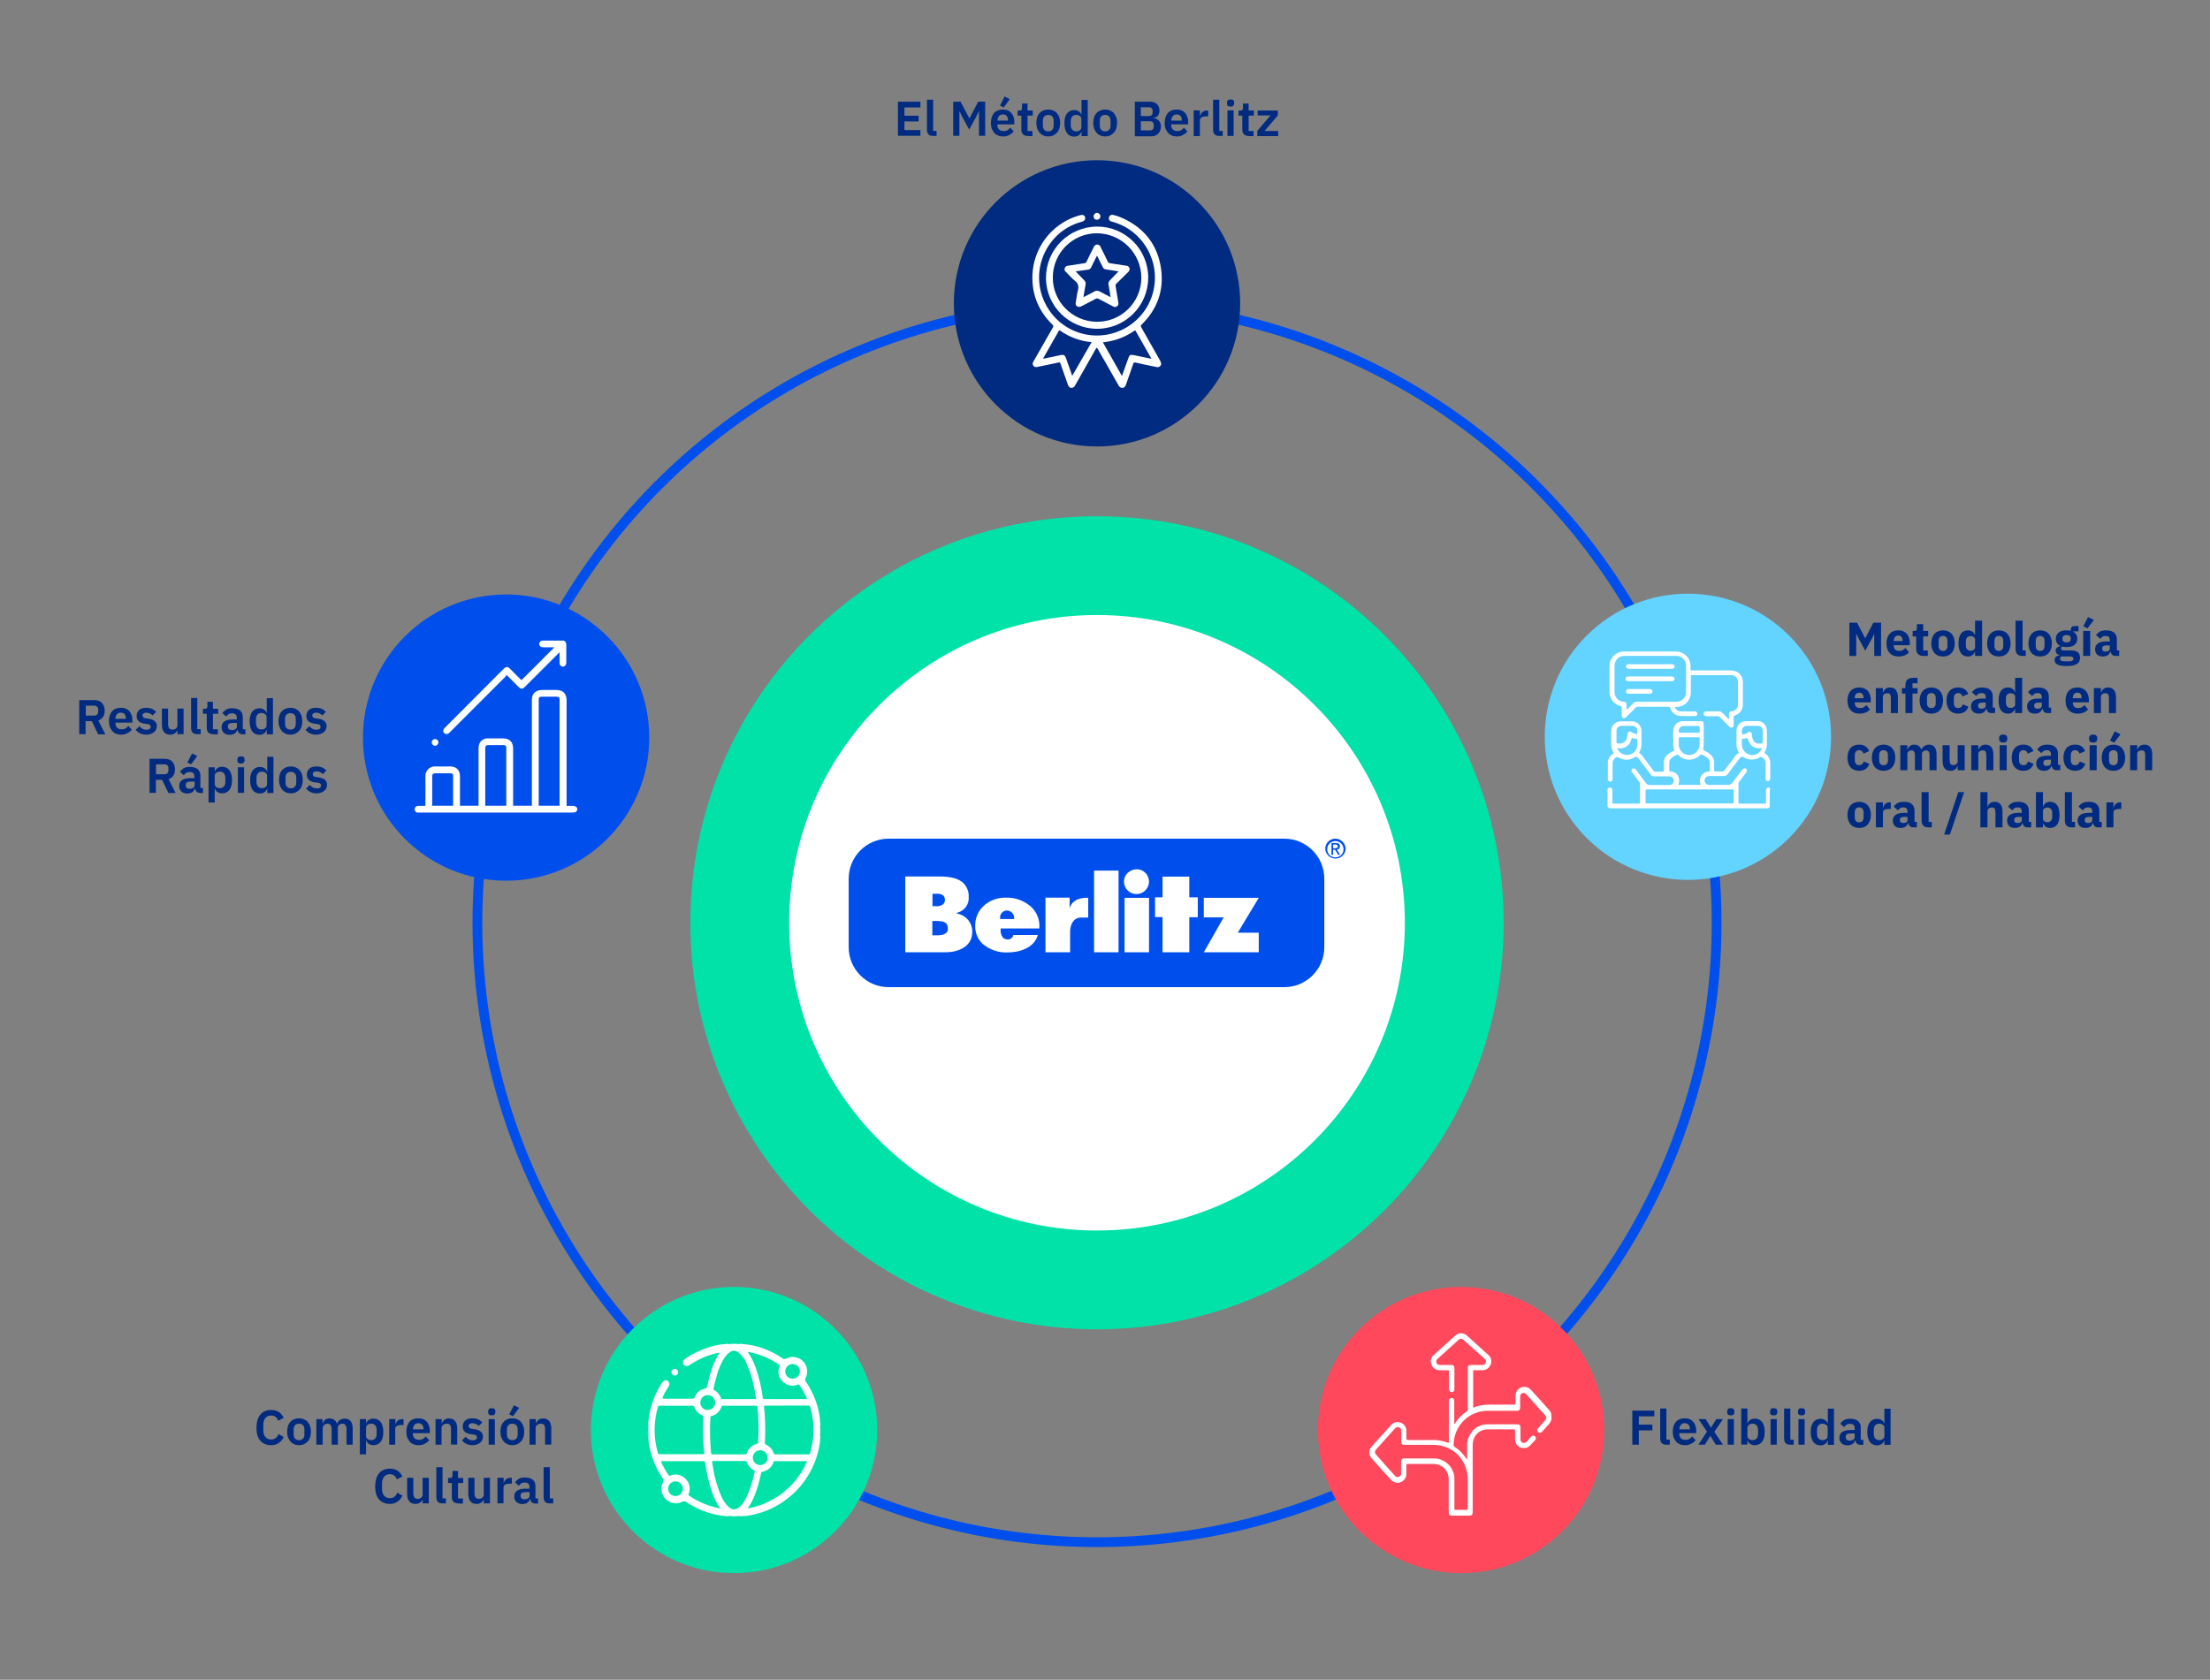 <svg xmlns="http://www.w3.org/2000/svg" id="Capa_1" data-name="Capa 1" viewBox="0 0 1355.4 1030.5"><rect x="0" y="0" width="1355.4" height="1030.5" fill="#808080" stroke="none"/><defs><style>      .cls-1 {        fill: none;        stroke: #004fed;        stroke-miterlimit: 10;        stroke-width: 6px;      }      .cls-2 {        fill: #002b80;      }      .cls-3 {        fill: #ff485c;      }      .cls-4 {        fill: #fff;      }      .cls-5 {        fill: #004fed;      }      .cls-6 {        isolation: isolate;      }      .cls-7 {        fill: #00e2a7;      }      .cls-8 {        fill: #63d3ff;      }    </style></defs><g id="Capa_2" data-name="Capa 2"><g id="Capa_1-2" data-name="Capa 1-2"><circle class="cls-1" cx="672.8" cy="566.1" r="380"></circle><path class="cls-7" d="M672.8,316.7c-137.7,0-249.4,111.6-249.4,249.4s111.7,249.4,249.4,249.4,249.4-111.6,249.4-249.4-111.6-249.4-249.4-249.4ZM672.8,735.7c-93.7,0-169.7-76-169.7-169.7s76-169.7,169.7-169.7,169.7,76,169.7,169.7-76,169.7-169.7,169.7h0Z"></path><circle class="cls-4" cx="672.8" cy="566.1" r="188.8"></circle><circle class="cls-8" cx="1035.19" cy="452" r="87.8" transform="translate(-16.41 864.38) rotate(-45)"></circle><circle class="cls-2" cx="672.8" cy="186.1" r="87.8"></circle><circle class="cls-5" cx="310.4" cy="452.5" r="87.8"></circle><circle class="cls-7" cx="450.2" cy="877.3" r="87.8"></circle><circle class="cls-3" cx="896.1" cy="877.3" r="87.8"></circle><g id="Capa_2-2" data-name="Capa 2-2"><g id="contenido"><path class="cls-5" d="M545,514.5h242.7c13.5,0,24.5,11,24.5,24.5v42.1c0,13.5-11,24.5-24.5,24.5h-242.7c-13.5,0-24.5-11-24.5-24.5v-42.1c0-13.5,11-24.5,24.5-24.5Z"></path><polyline class="cls-4" points="762.9 572.2 759.2 572.2 759.6 571.4 772 550.8 738.3 550.8 738.3 562.8 750.5 562.8 750.1 563.5 738.3 584.2 772 584.2 772 572.2 762.9 572.2"></polyline><polyline class="cls-4" points="729.8 550.5 729.4 550.5 729.4 537.8 713 537.8 713 550.5 708.4 550.5 708.4 562.6 713 562.6 713 584.2 729.4 584.2 729.4 562.7 734.6 562.7 734.6 550.5 729.8 550.5"></polyline><path class="cls-4" d="M697,548.5c4.2,0,7.6-3.4,7.7-7.6,0-2-.8-4-2.2-5.4s-3.4-2.3-5.4-2.2c-2,0-4,.8-5.5,2.2-3,2.9-3,7.7-.1,10.7h0l.1.1c1.4,1.4,3.4,2.2,5.4,2.2"></path><rect class="cls-4" x="689.7" y="550.8" width="15" height="33.4"></rect><polyline class="cls-4" points="671 584.1 671 584.2 686 584.2 686 534.1 671 534.1 671 584.1"></polyline><path class="cls-4" d="M656,557.1v-6.4h-14.8v33.5h15.1v-12.7c0-4.1,2-8.6,6.7-8.6h4.4v-12.1c-5.6-.2-9.8,1.5-11.4,6.3"></path><path class="cls-4" d="M617.1,550.7c-5.2-.2-10.3,1.7-14.1,5.3-3.2,3.1-5,7.5-4.9,12-.1,4.1,1.5,8.1,4.4,10.9,4.3,3.7,9.9,5.7,15.6,5.4,7.5,0,16.3-3,18.4-10.7h-15c-.3,1.7-1.9,2.9-3.6,2.7-1.1,0-2.1-.4-2.8-1.1-1.1-1.4-1.6-3.3-1.4-5.1v-.5h23.7c.5-4.8-1.2-9.5-4.6-12.9-4.3-4-9.9-6.2-15.7-6M622,563.8h-8.6v-.5c-.3-2.3,1.3-4.4,3.7-4.7h.5c1.1,0,2.2.5,3,1.2.9.9,1.4,2.2,1.4,3.5v.5Z"></path><path class="cls-4" d="M588.3,560.8l-2-.7c.7-.1,1.4-.3,2-.6,3.7-1.4,6.1-5.1,5.8-9.1.2-3.1-.9-6.1-3-8.4-2.8-2.9-7.7-4.3-14.8-4.3h-21.1v46.5h24.5c8,0,16.6-3.3,16.6-12.6.1-5-3.3-9.5-8-10.8M571.9,555.5v-7.2h2c1.7-.2,3.4.2,4.7,1.1.6.7,1,1.7.9,2.6.1,1-.3,2-1,2.7-1.4,1-3.1,1.5-4.8,1.2h-2l.2-.4h0ZM580.4,572.2c-1.5,1.6-4.3,1.6-6.2,1.6h-2.4v-8.8h2.2c2,0,4.8,0,6.3,1.5.7.8,1.1,1.8,1,2.8.2,1.2-.1,2.2-.9,2.9h0Z"></path><path class="cls-5" d="M819,514.5c-3.4,0-6.2,2.7-6.2,6.1h0v.1c.1,3.4,3,6.1,6.5,6,3.2-.1,5.9-2.7,6-6h0c-.1-3.4-2.9-6.2-6.3-6.2h0M819,526c-2.8,0-5-2.2-5-5v-.2c.1-2.8,2.4-4.9,5.2-4.8s4.9,2.4,4.8,5.2c-.1,2.6-2.2,4.7-5,4.8h0Z"></path><path class="cls-5" d="M821.8,519.2c0-1.4-.8-2-2.5-2h-2.7v7.2h1v-3.1h1.2l1.9,3.1h1.2l-2-3.2c1,0,1.8-.7,1.8-1.7.1-.2.1-.3.1-.3M817.6,520.3v-2.2h1.4c.8,0,1.5.2,1.5,1.1s-.8,1.2-1.8,1.2l-1.1-.1Z"></path></g></g><path class="cls-4" d="M502.8,869.7c-1.1-7.9-4-15.5-8.5-22-.6-.7-.6-1.6-.2-2.3,2.2-4.4.5-9.7-3.9-12-2.5-1.3-5.4-1.3-7.9,0-.8.5-1.8.4-2.5-.2-5.6-3.8-11.9-6.5-18.5-7.9-2.4-.4-4.7-.7-7.1-.9h-.6c-.1.2-.2.2-.4.2h-.4c-.2,0-.5.1-.6-.2h-3.7c-.2.2-.4.2-.6.2h-.8c-.2,0-.4.1-.4-.2h-.8c-.1,0-.1.1-.2.1-3.5.1-6.9.7-10.2,1.8-5.3,1.6-10.3,3.9-14.9,7-.4.3-.8.6-1.2,1-.7.7-.8,1.9-.1,2.8.6.9,1.8,1.2,2.8.8.4-.2.8-.5,1.2-.7,4-2.7,8.4-4.8,13-6.2,1.6-.5,3.3-.9,5-1.2-.1.4-.3.7-.5,1-1,1.6-1.9,3.2-2.6,4.9-2,4.6-3.4,9.4-4.3,14.3-.1,1-.8,1.8-1.8,1.9-2.7.6-4.9,2.4-5.9,5-.2.8-1.1,1.4-1.9,1.2h-15.9c-2.5,0-2.4,0-1.4-2.2.9-1.9,2-3.6,3.1-5.4.7-.9.6-2.1-.1-2.9-1.1-1.3-2.8-1-3.9.6-3.6,5.4-6.1,11.4-7.5,17.7-.5,2.4-.8,4.8-1,7.2v1.4c.2.1.2.2.2.4s0,.3-.2.4v2.7c.3.3.3.9,0,1.2v.6c.2.1.2.2.2.4h0c0,.2.1.3-.2.4v1c.2,1.1.1,2.2.3,3.3,1.1,7.9,4,15.5,8.6,22.1.5.6.6,1.5.2,2.2-2.3,4.3-.7,9.7,3.7,12,2.5,1.3,5.5,1.4,8.1.1.8-.5,1.8-.4,2.5.2,5.2,3.5,11,6.1,17.1,7.5,2.6.6,5.3,1,7.9,1.2h.8c.1-.4.4-.2.6-.2h.8c.2-.1.4,0,.4.2h3.7c.1-.3.4-.2.6-.2h.4c.2,0,.4-.1.4.2h.8c1-.2,2.1-.1,3.1-.2,6-.8,11.8-2.6,17.2-5.4,6.3-3.3,11.9-7.8,16.4-13.2,5.4-6.5,9.2-14.3,11-22.6.5-2.3.8-4.6.9-7v-.8c-.3,0-.2-.2-.2-.4v-.4c0-.2-.1-.5.2-.6v-3.2c-.3-.4-.3-1,0-1.4v-1.7c-.3-1.3-.2-2.4-.3-3.6ZM486.1,836.8c2.5,0,4.5,2,4.5,4.5s-2,4.5-4.5,4.5-4.5-2-4.5-4.5h0c0-2.4,2-4.5,4.5-4.5h0ZM467.3,831.7c3.7,1.4,7.1,3.2,10.4,5.4.5.3.7.6.4,1.2-1.4,3.2-.6,6.9,1.9,9.2,2.4,2.5,6,3.3,9.2,2,.4-.1.7-.5,1,.1,1.9,2.7,3.5,5.6,4.8,8.6-.3.1-.6.2-.9.1h-25.1c-.9,0-1.1-.2-1.2-1-.8-6.1-2.2-12.1-4.2-17.9-1.2-3.6-2.9-7-5.1-10.1,3,.5,5.9,1.3,8.8,2.4h0ZM466.3,889.7c2.5,0,4.5,2.1,4.5,4.6s-2.1,4.5-4.6,4.5-4.5-2.1-4.5-4.6c0-2.5,2.1-4.5,4.6-4.5ZM458,891.6c-.1.4-.5.7-.9.6h-20.1c-.7,0-.9-.2-.9-.9-.7-7.2-.8-14.5-.4-21.8,0-.5.1-.7.7-.8,2.9-.7,5.2-2.9,6.1-5.7.2-.6.5-.6,1-.6h20.2c.7,0,.9.2.9.8.7,7.2.8,14.4.4,21.7,0,.5-.1.7-.7.9-3.1.7-5.5,2.9-6.3,5.8h0ZM437.6,851.9c1.3-6,2.7-11.8,5.7-17.2.9-1.8,2.2-3.5,3.8-4.8,2.1-1.7,4-1.7,6.1,0,2.1,1.9,3.8,4.2,4.8,6.8,2.5,5.6,4.2,11.5,5.1,17.6.2,1.3.4,2.6.6,4h-20.4c-.7,0-1-.1-1.2-.8-.7-2-2.1-3.7-4.1-4.7-.2-.2-.5-.4-.4-.9ZM434.1,855.9c2.5,0,4.5,2,4.5,4.6s-2,4.5-4.6,4.5-4.5-2-4.5-4.6h0c.1-2.5,2.1-4.6,4.6-4.5h0ZM403.5,891.4c-2.7-9.2-2.7-19,0-28.2.1-.5.5-.9,1-.8h20.2c.6,0,.9.1,1.1.7.8,2.3,2.5,4.2,4.8,5.1.5.1.9.6.8,1.2h0c-.3,5.1-.3,10.1,0,15.2.1,2.2.3,4.5.5,6.7.1.7-.2.8-.8.8h-26.4c-.6.1-1.1-.2-1.2-.7h0ZM414.3,917.8c-2.5,0-4.5-2-4.5-4.5s2-4.5,4.5-4.5,4.5,2,4.5,4.5h0c0,2.5-2,4.5-4.5,4.5h0ZM432.1,922.6c-3.3-1.3-6.5-3-9.4-5-.4-.2-.6-.7-.4-1.1,0,0,0-.1.1-.1,1.3-3.2.5-6.9-2-9.2-2.4-2.5-6-3.3-9.2-2-.3.1-.6.5-1,0-1.9-2.8-3.6-5.7-4.9-8.8h26.1c.7,0,1,.1,1.1.9.8,6.1,2.2,12.2,4.2,18,.6,1.8,1.3,3.5,2.1,5.1.8,1.8,1.8,3.4,3,5-3.3-.6-6.5-1.5-9.7-2.8h0ZM456.8,920.4c-.8,1.5-1.9,2.9-3.2,4.1-2.4,2-4.5,2-6.8-.1-1.9-1.8-3.4-4.1-4.4-6.5-2.5-5.6-4.2-11.6-5.1-17.6-.2-1.1-.3-2.2-.5-3.2-.2-.7,0-.8.7-.8h19.6c.5,0,.8.1,1,.7.7,2.2,2.2,3.9,4.2,5,.3.2.7.3.6.8-1.4,6.1-3,12.1-6.1,17.6h0ZM478.8,916.8c-6,4.4-13,7.3-20.3,8.6,1.8-2.4,3.2-5.1,4.3-7.9,1.7-4.3,3-8.8,3.9-13.4.1-.8.4-1.1,1.2-1.3,3-.6,5.5-2.7,6.4-5.6.2-.5.3-.8.9-.8h19.8c-3.4,8.1-9,15.2-16.2,20.4h0ZM496.9,891.4c-.1.5-.5.8-1,.8h-20.4c-.5,0-.8-.1-1-.7-.7-2.3-2.4-4.2-4.7-5.2-.5-.2-.8-.7-.7-1.2.3-5,.3-10.1,0-15.2-.1-2.2-.2-4.3-.5-6.5-.1-.9.1-1.1,1-1.1,4.3.1,8.7,0,13,0h13.2c.5-.1,1,.3,1.1.8,2.8,9.4,2.7,19.1,0,28.3h0Z"></path><path class="cls-4" d="M503.1,876.3v-1.4c-.2.4-.2.9,0,1.4Z"></path><path class="cls-4" d="M397.3,877.9v1.2c.2-.3.2-.8,0-1.2Z"></path><path class="cls-4" d="M502.9,880h.1v-.6c-.1.2,0,.4-.1.6Z"></path><path class="cls-4" d="M452.6,824.6h0l-.6-.1c.2.1.4,0,.6.1Z"></path><path class="cls-4" d="M447.7,824.6c.2,0,.4.1.6-.1l-.6.1q0-.1,0,0h0Z"></path><path class="cls-4" d="M446.5,930.2h.6v-.1c-.2,0-.5-.1-.6.1Z"></path><path class="cls-4" d="M452.6,930.1c-.2,0-.4-.1-.6.1l.6-.1h0Z"></path><path class="cls-4" d="M397.4,874.8h-.1v.4c.1,0,.1-.2.1-.4h0Z"></path><path class="cls-4" d="M397.4,880.2c0-.2,0-.3-.1-.4v.4h.1Z"></path><path class="cls-4" d="M502.9,880.1v.4h.1v-.5q0,.1-.1.1Z"></path><path class="cls-4" d="M397.3,880.2v.4c.1-.1.1-.2.1-.3,0,0-.1,0-.1-.1Z"></path><path class="cls-4" d="M502.9,880.5c0,.1,0,.3.1.3v-.4q0,.1-.1.1Z"></path><path class="cls-4" d="M397.4,874.8c0-.1,0-.3-.1-.3v.4c0-.1.1-.1.1-.1Z"></path><path class="cls-4" d="M453.5,824.5h-.4v.1c.1,0,.3,0,.4-.1Z"></path><path class="cls-4" d="M452.7,824.6h.3s0-.1.1-.1h-.5q.1,0,.1.1Z"></path><path class="cls-4" d="M452.7,824.6h-.1v.1h0s.1-.1.1-.1Z"></path><path class="cls-4" d="M447.3,824.6h.4-.4c0-.1,0,0,0,0h0Z"></path><path class="cls-4" d="M446.8,824.5h-.4c.2,0,.3.1.4,0h0Z"></path><path class="cls-4" d="M447.5,930.1h-.3s0,.1-.1.1l.4-.1h0Z"></path><path class="cls-4" d="M447.9,930.1h-.3s0,.1-.1.1l.4-.1c0,.1,0,0,0,0h0Z"></path><path class="cls-4" d="M447.6,930.1c0-.1-.1-.1,0,0q-.1-.1,0,0h0Z"></path><path class="cls-4" d="M448,930.1s-.1.1,0,0l.3.1c-.1-.1-.2-.1-.3-.1h0Z"></path><path class="cls-4" d="M448,930.1c0-.1-.1-.1,0,0-.1-.1-.1,0,0,0h0Z"></path><path class="cls-4" d="M453,930.1h-.3s0,.1-.1.1l.4-.1c.1.1.1,0,0,0h0Z"></path><path class="cls-4" d="M453.1,930.1s0,.1,0,0l.3.1c0-.1-.1-.1-.3-.1,0,0,.1,0,0,0Z"></path><path class="cls-4" d="M413.8,843.9c1.1,0,2.1-.9,2.1-2v-.1c0-1.1-.9-2-2-2.1-1.1,0-2.1.9-2.1,2.1,0,1.1.9,2,2,2.1Z"></path><path class="cls-4" d="M949.8,864.7c-.5-.5-1-1.1-1.5-1.7-3-3.4-6.1-6.8-9.2-10.2-1.9-2.3-5.3-2.7-7.6-.8-1.4,1.1-2.1,2.8-2,4.5v4.3c0,.7-.2.9-.9.9h-10.4c-5,0-9.9-.3-14.6,1.9q-.1-.2-.1-.3v-22.1c0-.6.2-.7.7-.6h5c2.2,0,4.2-1.3,5-3.4.9-2,.4-4.4-1.2-5.8-4.5-4.1-9-8.2-13.5-12.2-1.9-1.7-4.9-1.7-6.8,0-4.5,4-9,8.1-13.5,12.2-1.7,1.5-2.2,3.8-1.2,5.8.7,2.1,2.7,3.4,4.9,3.4,1.6,0,3.2.1,4.8,0,.8,0,1.1.1,1,1v10.4c0,1.3.6,2,1.7,2s1.6-.7,1.6-2v-12.6c0-1.5-.6-2-2-2h-6.7c-1,.1-1.9-.4-2.3-1.3-.4-.9-.1-2,.7-2.5l12.7-11.5c.7-.9,2.1-1,3-.3l.3.3c4.3,3.8,8.5,7.7,12.8,11.5.8.6,1.1,1.6.7,2.4-.3.9-1.3,1.5-2.2,1.4h-6.4c-2.2,0-2.4.4-2.4,2.5v24.6c.1.6-.2,1.2-.8,1.5-2.8,1.8-5.1,4.2-6.9,7-.1.2-.1.6-.6.5v-14c0-1.2-.7-1.9-1.6-1.9s-1.6.8-1.7,1.9v24.5c.1.4,0,.8-.2,1.2-3.6-1.4-7.4-2-11.2-1.8-4.5.1-8.9,0-13.4,0-1,0-1.4-.2-1.3-1.3.1-1.4.1-2.8,0-4.2.1-2.3-1.3-4.3-3.4-5.1-2.1-.9-4.5-.3-6,1.5-4,4.4-8,8.8-11.9,13.2-1.9,2-1.9,5.1,0,7.1,3.9,4.4,7.8,8.8,11.8,13.1,1.9,2.3,5.3,2.6,7.6.7,1.3-1.1,2-2.6,1.9-4.3v-5c0-.8.2-1,1-1h15.5c.5,0,1,0,1.5.1,4.7.6,8.1,4.7,8,9.5v19.8c0,1.8.5,2.3,2.3,2.3h9.8c2.2,0,2.6-.4,2.6-2.6v-40.6c0-5.6,3.8-9.7,9.3-9.7,5.3-.1,10.6,0,15.9,0,.7,0,.9.2.8.9v5.4c.1,3,2.5,5.3,5.5,5.2,1.4,0,2.7-.6,3.7-1.6s2-2.1,3-3.2c.7-.6.8-1.6.2-2.3-.1-.1-.1-.2-.2-.2-.7-.6-1.8-.5-2.4.3l-.1.1c-.8.9-1.6,1.8-2.4,2.7-.6,1-2,1.3-3,.7-.7-.5-1.1-1.3-1-2.2v-7c0-1.3-.6-1.9-1.9-1.9-6.2,0-12.5-.1-18.7,0-4.8.1-8.4,2.6-10.7,6.9-1,1.9-1.5,4.1-1.4,6.2v8.4c-.1-.1-.3-.2-.4-.3-1.9-3-4.4-5.6-7.4-7.5-.3-.2-.5-.6-.5-1,0-1.5.2-3.1.5-4.6,2.1-9.6,10.7-16.5,20.5-16.4h17.6c1.6,0,2.2-.5,2.2-2.2v-6.6c0-1.1.8-2.1,2-2.2.2,0,.4,0,.6.1.5.1,1,.5,1.3.9,3.8,4.2,7.6,8.5,11.4,12.7.9.8,1,2.1.2,3-.1.1-.1.2-.2.2-1.4,1.6-2.9,3.2-4.3,4.8-.7.6-.7,1.7-.1,2.3l.1.1c.7.6,1.7.6,2.3-.1h0c1.2-1.3,2.3-2.6,3.5-3.9,1.1-1,1.9-2.3,2.4-3.7v-2c.1-1.8-.6-3.1-1.7-4.2ZM899.9,904c.2,1.2.3,2.4.3,3.6v17.6c0,.9-.2,1.1-1.1,1.1-2-.1-4.1-.1-6.1,0-.9,0-1.1-.3-1-1.1v-17.6c.2-7-5.4-12.7-12.3-12.9h-18.3c-1.5,0-2.1.6-2.1,2.1v6.9c.1,1-.4,1.9-1.3,2.3-1,.4-2,0-2.6-.8-3.8-4.2-7.6-8.4-11.3-12.7-1.1-1.2-1.1-2.2,0-3.4,3.8-4.2,7.5-8.4,11.3-12.6.6-.9,1.6-1.2,2.6-.9,1,.4,1.5,1.3,1.4,2.3v6.2c0,1.8.5,2.3,2.3,2.3h17.2c10.7,0,19.1,6.9,21,17.6Z"></path><path class="cls-4" d="M711.6,221.4c-3.9-6.8-7.7-13.7-11.6-20.5-.5-.5-.4-1.4.2-1.8l.1-.1c9.5-9.4,13.6-20.8,11.8-34-2-14.4-9.9-24.7-23-30.9-2-.9-4-1.7-6.2-2.2-1.1-.4-2.3.1-2.7,1.2-.1.4-.2.8-.1,1.2.2,1.1,1,1.5,2,1.7,18.9,5.1,30.1,24.7,25,43.6s-24.7,30.1-43.6,25c-18.9-5.1-30.1-24.7-25-43.6,1.5-5.7,4.5-10.9,8.5-15.2,4.5-4.8,10.3-8.2,16.6-9.8,1.5-.4,2.2-1.5,1.9-2.7-.3-1.3-1.5-1.7-3-1.3-15.8,4.2-27.3,17.7-29.1,33.9-1.3,13,2.8,24.2,12.1,33.3.5.3.6.9.4,1.4,0,.1-.1.1-.1.2l-12,21c-.6.8-.6,1.9,0,2.6.6.7,1.6,1,2.4.7,4.3-.9,8.7-1.8,13-2.7.7-.2,1,0,1.2.7,1.5,4.2,3,8.4,4.5,12.7.2.9.8,1.6,1.6,2.1h1.2c.8-.3,1.5-.9,1.8-1.7,3.8-6.8,7.7-13.6,11.5-20.3.4-.9,1-1.8,1.6-2.6.4.2.5.5.7.8,1.8,3.2,3.6,6.4,5.5,9.6,2.4,4.2,4.7,8.4,7.1,12.5.3.8,1,1.4,1.8,1.7h1.3c.8-.4,1.4-1.2,1.6-2.1,1.5-4.2,3-8.4,4.4-12.6.2-.7.5-.9,1.3-.8,4.4,1,8.8,1.9,13.2,2.8.8.2,1.7-.1,2.2-.8.6-.7.6-1.6.1-2.4l-.2-.6ZM657.6,230.6c-.4-1.1-.7-2-1-2.9-1-2.8-1.9-5.5-2.9-8.2-.6-1.6-1.3-2-3-1.7l-10,2.1c-.3.1-.6.1-1,.1,2.3-4.1,4.5-8,6.8-12,.9-1.6,1.9-3.2,2.8-4.9.3-.6.5-.5,1-.2,5.7,4,12.3,6.4,19.2,7-4.1,7-7.9,13.8-11.9,20.7ZM695,217.8c-1.6-.3-2.4.1-2.9,1.7-1.2,3.3-2.4,6.7-3.6,10,0,.4-.2.7-.5,1-3.9-6.8-7.7-13.6-11.6-20.5,3-.3,5.9-.9,8.7-1.8,3.7-1.2,7.3-3,10.5-5.2.3-.2.6-.6.9,0,3.2,5.6,6.4,11.2,9.7,17.1l-11.2-2.3Z"></path><path class="cls-4" d="M672.8,134.8c.9,0,1.7-.6,2-1.5s-.1-1.9-1-2.4l-.4-.3h-1.2l-.4.3c-.9.5-1.3,1.5-1,2.4.2,1,1,1.6,2,1.5Z"></path><path class="cls-4" d="M641.5,170.4c0,17.3,14.1,31.3,31.4,31.3s31.3-14.1,31.3-31.4-14-31.3-31.3-31.3c-17.4.1-31.4,14.1-31.4,31.4ZM700,170.5c-.1,15-12.4,27.1-27.4,26.9s-27.1-12.4-26.9-27.4c.1-14.9,12.3-27,27.2-26.9,15,.2,27.1,12.4,27.1,27.4Z"></path><path class="cls-4" d="M653,164.5c-.3.9,0,1.9.8,2.4,1.8,1.8,3.5,3.8,5.5,5.4,2,1.6,2.4,3.3,1.8,5.8-.7,2.6-.9,5.3-1.4,8-.1,1.2.8,2.1,2,2.2.4,0,.9-.1,1.3-.3,3-1.5,6-3.1,9-4.7.5-.3,1.2-.3,1.7,0,3,1.6,6,3.1,9,4.7.7.5,1.7.4,2.4-.1s1-1.4.8-2.2c-.6-3.4-1.1-6.8-1.7-10.2-.1-.5,0-1.1.5-1.5,2.4-2.3,4.8-4.8,7.2-7.1.7-.6,1.1-1.5.8-2.4s-1.1-1.5-2-1.5c-3.3-.5-6.6-1-9.9-1.5-.6,0-1.1-.4-1.4-1-1.4-3-2.9-5.9-4.4-8.9-.3-1.2-1.5-1.8-2.7-1.5-.7.2-1.3.8-1.5,1.5-1.5,3-3,5.9-4.4,8.9-.2.6-.8.9-1.4,1-3.3.5-6.6,1-9.9,1.5-1,0-1.8.6-2.1,1.5ZM664.7,165.8c4.5-.7,3.7-.1,5.6-4,.8-1.5,1.5-3,2.3-4.6,0-.1.1-.1.1-.2.4,0,.4.4.5.6,1.1,2.1,2.1,4.2,3.1,6.2.4.9,1.1,1.4,2.1,1.5,2.2.3,4.4.7,6.6,1l1,.2c-1.7,1.8-3.4,3.6-5.2,5.4-.8.7-1.2,1.8-.9,2.9.5,2.4.8,4.9,1.2,7.5-2.3-1.2-4.5-2.3-6.7-3.5-1-.6-2.2-.6-3.2,0-2.1,1.2-4.3,2.3-6.7,3.5.4-2.7.8-5.2,1.3-7.7.2-1-.1-2-.9-2.7-1.8-1.8-3.5-3.6-5.2-5.4l5-.7Z"></path><path class="cls-4" d="M1084.6,483.1c-.9,0-1.5.7-1.5,1.9v7.2c0,.6-.2.8-.8.8h-15.2c-.7,0-.9-.1-.9-.9v-11.1c0-.5.1-1,.4-1.3,1.3-1.7,2.7-3.5,4-5.3l.4-.5c.6-.9.6-1.8-.2-2.3-.7-.5-1.6-.3-2.1.4l-.1.1c-2,2.6-4,5.3-6,7.9-.5.9-1.5,1.4-2.5,1.5h-12c-.6,0-1.2-.2-1.7-.6-.9-.7-1.2-1.9-.9-3,.4-1,1.3-1.7,2.4-1.8h9.5c.8,0,1.7-.4,2.1-1.1,2.4-3.2,4.8-6.4,7.2-9.5.2-.4.6-.7.9-1,.5-.4,1.3-.4,1.8,0,3,2,6.8,2,9.8.1.5-.3,1.1-.3,1.6,0,1.3.7,2,2.1,2,3.5v9.3c0,1.2.5,1.8,1.4,1.8s1.5-.6,1.5-1.8v-8.9c.2-2.5-1.1-4.9-3.2-6.3-.4-.3-.4-.4-.2-.8.8-1.2,1.2-2.6,1.3-4,0-3.2.2-6.4,0-9.6s-2.8-5.6-6-5.4h-6.5c-3.2-.1-6,2.4-6.1,5.6v8.1c-.1,1.8.3,3.6,1.2,5.2.2.4.2.5-.2.8-.8.5-1.4,1.1-1.9,1.9-2.2,2.9-4.3,5.7-6.5,8.6-.3.4-.8.7-1.3.7-1.4,0-2.7-.1-4.1,0-.8,0-1-.3-.9-1,0-1.4-.1-2.9,0-4.3.1-2-.8-3.9-2.4-5.2-.9-.8-1.9-1.5-3-2-1.5-.7-1.4-.7-1.2-2.4.1-.7.2-1.3.2-2v-12c0-1.5-.5-2-2-2h-10.5c-3.2-.2-6,2.3-6.2,5.6v8.5c-.1,1.1.1,2.1.5,3.1.3.6,0,.8-.5,1.1-1.3.6-2.6,1.4-3.7,2.4-1.4,1.2-2.2,3-2.1,4.9.1,1.5,0,3,0,4.5,0,.7-.1.9-.8.9h-4.2c-.6,0-1.1-.2-1.4-.7-2.2-2.9-4.4-5.8-6.6-8.8-.5-.7-1-1.2-1.7-1.7-.5-.3-.5-.5-.2-.9.8-1.4,1.2-3,1.2-4.5v-8.3c.1-3.2-2.4-5.9-5.7-6h-6.6c-3.8,0-6.3,2.5-6.3,6.3v7c-.1,2,.4,4.1,1.4,5.9.2.2.3.4-.1.6-1.7,1.1-2.9,2.7-3.3,4.7v11.5c.4.7,1,1.2,1.9.9s1-1,1-1.9v-9.2c0-1.6.8-3,2.3-3.7.4-.2.8-.2,1.2,0,3.1,2,7.1,2,10.1-.1.7-.4,1.2-.1,1.7.2.4.3.7.6.9,1,2.4,3.2,4.8,6.3,7.2,9.5.5.7,1.3,1.1,2.1,1.1h9.3c1.2-.1,2.2.7,2.6,1.8.4,1,0,2.2-.8,2.9-.5.4-1.1.7-1.8.6h-12c-1,0-1.8-.5-2.4-1.3-2-2.7-4-5.4-6.1-8.1-.3-.6-1-.9-1.6-.8-.8.1-1.3.9-1.1,1.7.1.3.2.6.4.8,1.4,1.9,2.9,3.8,4.3,5.7.3.4.5,1,.5,1.5v11.1c0,.6-.1.8-.8.8h-15.3c-.6,0-.8-.1-.8-.8v-7.1c0-.8-.1-1.6-1-1.9s-1.4.2-2,.8v10.9c.4.6,1.1,1,1.9,1h95.8c1.4,0,1.8-.5,1.8-1.9v-8.9c.6-1.3.1-2-.8-2ZM1068.3,449.7v-1.4c0-1.7,1.3-3,3-3h6.7c1.7-.1,3.1,1.2,3.1,2.9v7.1c0,.5-.1.7-.6.8-3.4.6-5.4-.8-5.9-4.1-.1-.5-.2-1-.2-1.4,0-.6-.3-1.2-.8-1.5-.6-.3-1.3-.2-1.7.3-.8.6-1.8,1-2.9,1.1-.5-.2-.8-.2-.7-.8ZM1068.3,453.5c0-.2.1-.3.4-.3.9,0,1.8-.1,2.7-.4.3-.1.5,0,.5.3v.1c1.5,4.6,3.8,6.2,8.7,5.8-.9,2.5-3.3,4.2-5.9,4.2-2.8,0-5.3-1.9-6.1-4.5-.6-1.7-.3-3.4-.3-5.2h0ZM991.4,455.3v-7c0-1.7,1.3-3,3-3h6.7c1.7-.1,3.1,1.2,3.1,2.9v.2c0,2-.3,2.3-2.2,1.5-.5-.2-1-.5-1.4-.8-.6-.5-1.5-.5-2,.1-.2.3-.4.6-.4,1,0,1.4-.4,2.7-1,3.9-1.2,1.8-3.5,2.5-5.5,1.8-.4-.1-.3-.3-.3-.6h0ZM1004.2,453.9c-.1,1.5.2,3.1-.2,4.6-1,3.4-4.5,5.4-7.9,4.4-1.7-.5-3.1-1.6-3.9-3.1-.2-.2-.3-.5-.3-.8.8.1,1.6.1,2.4.1,3.4-.4,5.3-2.4,6.2-5.6.2-.7.4-.9,1.1-.6.6.2,1.3.3,1.9.3.5,0,.7.1.7.7h0ZM1032.8,445.4h8.8c.6,0,.8.1.8.8v2.6c0,.6-.2.7-.7.7h-11.3c-.6,0-.8-.2-.8-.8-.2-1.6,1-3.1,2.7-3.3.1-.1.3-.1.5,0h0ZM1042.3,457.6c-.5,3.5-3.7,6-7.2,5.5-3.1-.4-5.4-3-5.5-6.1v-4.1c0-.5.2-.6.7-.6h11.4c.5,0,.7.1.7.7-.1,1.5.1,3-.1,4.6h0ZM1024.7,473.3c-.8,0-1-.3-.9-1v-4.6c0-.7.2-1.4.7-2,1.1-1.2,2.5-2.1,4.1-2.7.3-.1.5,0,.7.2,3.5,3.7,9.4,3.8,13.1.3.1-.1.3-.3.4-.4.2-.3.6-.4.9-.2,1.1.4,2.2,1,3.1,1.7,1.3.8,2,2.3,1.9,3.8-.1,1.4-.1,2.8,0,4.3,0,.4-.1.7-.6.6-3.1,0-5.6,2.5-5.6,5.6,0,.8.2,1.6.5,2.3,0,.1,0,.2.1.3h-13.8c.4-1,.6-2.2.5-3.3-.2-2.8-2.4-4.8-5.1-4.9ZM1062.4,492.9h-52.2c-.8,0-1-.2-1-1,0-2.2.1-4.3,0-6.5,0-.9.2-1.1,1-1.1h52.3c.7,0,.9.2.8.9,0,2.2-.1,4.5,0,6.7,0,.9-.2,1-.9,1h0Z"></path><path class="cls-4" d="M994,433.2c.6.1.6.4.6.9v4.5c0,.8.1,1.5.9,1.9s1.4-.1,2-.7c1.9-1.9,3.8-3.8,5.7-5.7.3-.3.7-.5,1.2-.5h19c.6,0,.8.2,1,.8.8,2.7,3.2,4.7,6,4.8,3.1.2,6.2.1,9.2.1.8,0,1.4-.6,1.4-1.3,0-.2,0-.3-.1-.5-.2-.7-.8-1.2-1.6-1.1h-8.4c-1.7.1-3.2-1-3.7-2.7h.3c5,.3,9.2-3.5,9.5-8.5v-1.2c-.1-3,0-6,0-9,0-.6.1-.8.8-.8h23.8c2.2-.1,4.1,1.5,4.3,3.7v14.1c.1,2.2-1.5,4.2-3.8,4.3h-.2c-.8,0-1.5.6-1.5,1.4v3.4l-.2.1c-1.4-1.4-2.7-2.8-4.1-4.1-.4-.5-1-.7-1.6-.7h-7.9c-1.1,0-1.8.6-1.8,1.5s.7,1.5,1.8,1.5h6.8c.5,0,1.1.2,1.4.6,1.9,1.9,3.8,3.8,5.7,5.7.4.6,1.2.8,1.9.6.8-.3.9-1,.9-1.8v-4.6c0-.5.1-.7.6-.9,3.1-.9,5.2-3.8,5-7.1v-13.1c0-4.7-2.9-7.5-7.6-7.5h-23.8c-.5,0-.7-.1-.7-.7v-2c0-4.9-4-8.9-8.9-8.9h-31.8c-4.9-.1-8.9,3.8-9,8.7v16.3c.1,4,2.9,7.6,6.9,8.5ZM990.2,408.5c-.1-3.3,2.5-6.1,5.8-6.1h32c3.3-.1,6,2.5,6.1,5.8v16.3c.1,3.3-2.5,5.9-5.8,6h-24.5c-.8,0-1.5.3-2.1.9-1.3,1.4-2.6,2.7-3.9,4l-.2-.1v-3.1c.1-.8-.5-1.6-1.3-1.7h-.3c-3.3-.1-5.9-2.8-5.8-6.1v-.1c0-5.2,0-10.5,0-15.8h0Z"></path><path class="cls-4" d="M998.9,417.9h26.5c.8.1,1.5-.5,1.6-1.3v-.1c0-.8-.7-1.5-1.5-1.5h-27.3c-.8.1-1.3.9-1.2,1.7,0,.2.1.3.2.5.4.6,1.1.8,1.7.7Z"></path><path class="cls-4" d="M998.7,410.3h26.4c.5.1,1-.1,1.4-.3.5-.3.7-1,.5-1.5-.2-.7-.9-1.1-1.6-1h-26.7c-.8-.1-1.5.5-1.6,1.3v.1c.1.7.7,1.3,1.6,1.4h0Z"></path><path class="cls-4" d="M998.9,425.6h12.8c1.2,0,1.8-.5,1.8-1.4s-.6-1.5-1.8-1.5h-12.7c-.4-.1-.9,0-1.2.3-.5.3-.8,1-.5,1.6.2.7.9,1.1,1.6,1Z"></path><path class="cls-4" d="M345.8,393c1,.5,1.6,1.5,1.5,2.6v10.9c0,2.2-1.8,2.8-2.9,2.3-.8-.4-1.3-1.3-1.2-2.2v-6.4c-.4.4-.7.6-1,.9l-20.2,20.2c-1.6,1.6-2.5,1.6-4.1,0l-7.2-7.3c-.2.4-.4.8-.7,1.1l-33.9,33.9c-.3.4-.7.7-1.1,1-.9.6-2.1.4-2.8-.5-.5-.7-.5-1.6,0-2.3.2-.3.5-.6.8-.9l35.8-35.9c1.6-1.6,2.5-1.6,4.1,0l6.9,6.9c6.7-6.7,13.5-13.4,20.2-20.2h-6.5c-1.6,0-2.3-.4-2.7-1.4s0-1.8,1.3-2.7h13.7Z"></path><path class="cls-4" d="M260.9,494.3v-1.2c0-5.6.1-11.1,0-16.7-.2-3.2,2.2-6,5.4-6.2h.9c2.9.1,5.8,0,8.8,0,3.9,0,6.1,2.2,6.1,6.1v18h11.4v-35.3c0-3.1,1.6-5.3,4.4-5.9.6-.1,1.2-.2,1.7-.1h8.9c4,0,6.2,2.2,6.2,6.2v35.1h11.5v-64.8c0-2.5.8-4.5,3.2-5.6.9-.4,1.9-.6,2.9-.6,3-.1,6,0,9,0,4,0,6.1,2.2,6.2,6.2v64.9c1.4,0,2.8-.1,4.1,0,.7,0,1.4.3,2,.8.7.8.6,2-.2,2.7-.2.2-.5.3-.7.4-.5.1-1.1.2-1.6.2h-94.9c-1.1,0-1.9-.9-1.9-2s.8-2,1.9-2.1h.1c1.2-.1,2.4,0,3.6,0l1-.1ZM343.2,494.3v-64.7c0-1.9-.3-2.2-2.2-2.2h-8.4c-2,0-2.2.3-2.2,2.3v64.6h12.8ZM310.5,494.3v-35.4c0-1.3-.5-1.8-1.8-1.8h-8.8c-1.9,0-2.3.4-2.3,2.3v34.9h12.9ZM265,494.3h12.9v-18.4c0-1.1-.6-1.5-1.8-1.5h-9c-1.6,0-2,.4-2,2.1v15l-.1,2.8Z"></path><path class="cls-4" d="M266.8,457.5c-1.1,0-2-.9-2-2v-.1c0-1.1.9-2,2-2h.1c1.1,0,2,1,2,2.1-.1,1.1-1,2-2.1,2h0Z"></path></g></g><g class="cls-6"><path class="cls-2" d="M550.7,83.4v-21h13.8v3.5h-9.8v5.1h8.7v3.5h-8.7v5.3h9.8v3.5h-13.8v.1Z"></path><path class="cls-2" d="M572.3,83.4c-1.3,0-2.3-.3-2.9-1-.6-.7-.9-1.6-.9-2.8v-18.4h3.8v19.1h2.1v3.1h-2.1Z"></path><path class="cls-2" d="M600.4,68.3h-.1l-1.6,3.3-4.3,7.9-4.3-7.9-1.6-3.3h-.1v15h-3.8v-20.9h4.5l5.4,10.2h.1l5.3-10.2h4.3v20.9h-3.8v-15h0Z"></path><path class="cls-2" d="M615.1,83.7c-1.2,0-2.2-.2-3.1-.6-.9-.4-1.7-.9-2.3-1.7-.6-.7-1.1-1.6-1.5-2.6-.3-1-.5-2.1-.5-3.4,0-1.2.2-2.4.5-3.4s.8-1.9,1.4-2.6c.6-.7,1.4-1.3,2.3-1.6.9-.4,1.9-.6,3.1-.6s2.3.2,3.2.6,1.6,1,2.2,1.7c.6.7,1,1.6,1.3,2.5s.4,2,.4,3v1.3h-10.4v.4c0,1.1.3,2,1,2.7.6.7,1.6,1,2.9,1,1,0,1.7-.2,2.4-.6.6-.4,1.2-.9,1.6-1.5l2.1,2.3c-.6.9-1.5,1.6-2.6,2.1-1.2.8-2.5,1-4,1ZM615.1,70.2c-1,0-1.8.3-2.4,1-.6.7-.9,1.6-.9,2.6v.2h6.4v-.3c0-1.1-.3-2-.8-2.6-.5-.5-1.3-.9-2.3-.9ZM615.6,65.9l-2.3-1.1,2.8-5.6,3.2,1.6-3.7,5.1Z"></path><path class="cls-2" d="M630.4,83.4c-1.3,0-2.3-.3-3-1s-1-1.7-1-2.9v-8.6h-2.3v-3.1h1.2c.6,0,1-.1,1.2-.4s.3-.7.3-1.2v-2.7h3.4v4.3h3.2v3.1h-3.2v9.5h3v3.1h-2.8v-.1Z"></path><path class="cls-2" d="M642.9,83.7c-1.1,0-2.1-.2-3-.6s-1.6-.9-2.3-1.7c-.6-.7-1.1-1.6-1.5-2.6-.3-1-.5-2.1-.5-3.4s.2-2.4.5-3.4.8-1.9,1.5-2.6c.6-.7,1.4-1.3,2.3-1.6.9-.4,1.9-.6,3-.6s2.1.2,3,.6,1.7.9,2.3,1.6,1.1,1.6,1.5,2.6c.3,1,.5,2.1.5,3.4s-.2,2.4-.5,3.4-.8,1.9-1.5,2.6c-.6.7-1.4,1.3-2.3,1.7s-1.9.6-3,.6ZM642.9,80.6c1,0,1.8-.3,2.4-.9.6-.6.9-1.5.9-2.7v-2.9c0-1.2-.3-2.1-.9-2.7-.6-.6-1.4-.9-2.4-.9s-1.8.3-2.4.9c-.6.6-.9,1.5-.9,2.7v2.9c0,1.2.3,2.1.9,2.7.6.6,1.4.9,2.4.9Z"></path><path class="cls-2" d="M663.3,80.8h-.1c-.3.9-.8,1.6-1.6,2.2-.8.5-1.7.8-2.7.8-2,0-3.5-.7-4.5-2.1s-1.6-3.5-1.6-6.1.5-4.6,1.6-6,2.6-2.1,4.5-2.1c1,0,1.9.3,2.7.8s1.3,1.2,1.6,2.1h.1v-9.1h3.8v22.2h-3.8v-2.7ZM660,80.6c.9,0,1.7-.2,2.3-.7.6-.4.9-1.1.9-1.9v-5c0-.8-.3-1.4-.9-1.8s-1.4-.7-2.3-.7c-1,0-1.8.3-2.4,1-.6.7-.9,1.6-.9,2.7v2.7c0,1.1.3,2,.9,2.7.6.6,1.4,1,2.4,1Z"></path><path class="cls-2" d="M677.8,83.7c-1.1,0-2.1-.2-3-.6s-1.6-.9-2.3-1.7c-.6-.7-1.1-1.6-1.5-2.6-.3-1-.5-2.1-.5-3.4s.2-2.4.5-3.4.8-1.9,1.5-2.6c.6-.7,1.4-1.3,2.3-1.6.9-.4,1.9-.6,3-.6s2.1.2,3,.6,1.7.9,2.3,1.6,1.1,1.6,1.5,2.6.5,2.1.5,3.4-.2,2.4-.5,3.4-.8,1.9-1.5,2.6c-.6.7-1.4,1.3-2.3,1.7-.9.4-1.9.6-3,.6ZM677.8,80.6c1,0,1.8-.3,2.4-.9.6-.6.9-1.5.9-2.7v-2.9c0-1.2-.3-2.1-.9-2.7s-1.4-.9-2.4-.9-1.8.3-2.4.9c-.6.6-.9,1.5-.9,2.7v2.9c0,1.2.3,2.1.9,2.7.6.6,1.4.9,2.4.9Z"></path><path class="cls-2" d="M695.8,62.4h9.7c.9,0,1.6.1,2.3.4.7.3,1.3.6,1.8,1.1s.8,1,1.1,1.7c.2.7.4,1.4.4,2.2s-.1,1.5-.3,2-.5,1-.8,1.4c-.4.4-.8.6-1.2.8s-.9.3-1.4.3v.2c.5,0,1,.1,1.5.3s1,.5,1.5.9.8.9,1.1,1.5.5,1.4.5,2.3c0,.8-.1,1.6-.4,2.4-.3.7-.6,1.4-1.1,1.9s-1.1,1-1.7,1.3c-.7.3-1.4.5-2.2.5h-10.6v-21.2h-.2ZM699.7,71.2h4.9c.7,0,1.3-.2,1.7-.6s.6-.9.6-1.6v-1c0-.7-.2-1.2-.6-1.6-.4-.4-1-.6-1.7-.6h-4.9v5.4ZM699.7,80h5.5c.8,0,1.4-.2,1.8-.6.4-.4.6-1,.6-1.7v-1c0-.7-.2-1.3-.6-1.7-.4-.4-1-.6-1.8-.6h-5.5v5.6Z"></path><path class="cls-2" d="M721.7,83.7c-1.2,0-2.2-.2-3.1-.6-.9-.4-1.7-.9-2.3-1.7s-1.1-1.6-1.5-2.6-.5-2.1-.5-3.4c0-1.2.2-2.4.5-3.4s.8-1.9,1.4-2.6c.6-.7,1.4-1.3,2.3-1.6.9-.4,1.9-.6,3.1-.6s2.3.2,3.2.6,1.6,1,2.2,1.7c.6.7,1,1.6,1.3,2.5s.4,2,.4,3v1.3h-10.4v.4c0,1.1.3,2,1,2.7.6.7,1.6,1,2.8,1,1,0,1.7-.2,2.4-.6.6-.4,1.2-.9,1.6-1.5l2.1,2.3c-.6.9-1.5,1.6-2.6,2.1-1.1.8-2.4,1-3.9,1ZM721.7,70.2c-1,0-1.8.3-2.4,1-.6.7-.9,1.6-.9,2.6v.2h6.4v-.3c0-1.1-.3-2-.8-2.6-.6-.5-1.3-.9-2.3-.9Z"></path><path class="cls-2" d="M732.1,83.4v-15.7h3.8v3.3h.2c.1-.4.3-.8.5-1.2.2-.4.5-.7.8-1s.7-.5,1.2-.7,1-.3,1.6-.3h.8v3.6h-1.2c-1.3,0-2.3.2-2.9.6s-1,1-1,1.9v9.6h-3.8v-.1Z"></path><path class="cls-2" d="M747.8,83.4c-1.3,0-2.3-.3-2.9-1-.6-.7-.9-1.6-.9-2.8v-18.4h3.8v19.1h2.1v3.1h-2.1Z"></path><path class="cls-2" d="M754.7,65.4c-.8,0-1.4-.2-1.7-.5-.4-.4-.5-.8-.5-1.4v-.6c0-.6.2-1,.5-1.4s.9-.5,1.7-.5,1.4.2,1.7.5c.4.4.5.8.5,1.4v.6c0,.6-.2,1-.5,1.4-.4.4-.9.5-1.7.5ZM752.8,67.7h3.8v15.7h-3.8v-15.7Z"></path><path class="cls-2" d="M765.9,83.4c-1.3,0-2.3-.3-3-1s-1-1.7-1-2.9v-8.6h-2.3v-3.1h1.2c.6,0,1-.1,1.2-.4s.3-.7.3-1.2v-2.7h3.5v4.3h3.2v3.1h-3.2v9.5h3v3.1h-2.9v-.1Z"></path><path class="cls-2" d="M771.1,83.4v-3.1l8.1-9.5h-7.9v-3h12.4v3l-8.2,9.6h8.4v3.1h-12.8v-.1Z"></path></g><g><g class="cls-6"><path class="cls-2" d="M166.3,886.6c-1.4,0-2.6-.2-3.7-.7-1.1-.4-2.1-1.1-2.9-2-.8-.9-1.4-2-1.8-3.3s-.6-2.9-.6-4.6c0-1.8.2-3.3.6-4.7s1-2.5,1.8-3.5,1.7-1.6,2.9-2.1c1.1-.5,2.4-.7,3.7-.7,1.9,0,3.4.4,4.7,1.2,1.2.8,2.2,2,3,3.6l-3.4,1.8c-.3-.9-.8-1.7-1.5-2.3s-1.6-.9-2.8-.9c-1.5,0-2.7.5-3.5,1.5s-1.3,2.4-1.3,4.2v3.3c0,1.8.4,3.2,1.3,4.2.9,1,2,1.5,3.5,1.5,1.2,0,2.1-.3,2.9-1,.8-.6,1.3-1.4,1.6-2.4l3.2,1.9c-.8,1.6-1.8,2.8-3,3.6-1.3,1-2.9,1.4-4.7,1.4Z"></path><path class="cls-2" d="M183.4,886.6c-1.1,0-2.1-.2-3-.6-.9-.4-1.6-.9-2.3-1.7-.6-.7-1.1-1.6-1.5-2.6-.3-1-.5-2.1-.5-3.4s.2-2.4.5-3.4.8-1.9,1.5-2.6c.6-.7,1.4-1.3,2.3-1.6.9-.4,1.9-.6,3-.6s2.1.2,3,.6,1.7.9,2.3,1.6c.6.7,1.1,1.6,1.5,2.6.3,1,.5,2.1.5,3.4s-.2,2.4-.5,3.4-.8,1.9-1.5,2.6c-.6.7-1.4,1.3-2.3,1.7s-1.9.6-3,.6ZM183.4,883.5c1,0,1.8-.3,2.4-.9.6-.6.9-1.5.9-2.7v-2.9c0-1.2-.3-2.1-.9-2.7-.6-.6-1.4-.9-2.4-.9s-1.8.3-2.4.9c-.6.6-.9,1.5-.9,2.7v2.9c0,1.2.3,2.1.9,2.7.6.6,1.4.9,2.4.9Z"></path><path class="cls-2" d="M194,886.3v-15.7h3.8v2.6h.1c.3-.8.8-1.5,1.4-2.1.7-.6,1.6-.9,2.8-.9,1.1,0,2,.3,2.8.8s1.4,1.3,1.7,2.4h.1c.3-.9.8-1.6,1.7-2.2.8-.6,1.9-.9,3.1-.9,1.5,0,2.7.5,3.6,1.6.8,1.1,1.2,2.6,1.2,4.5v9.9h-3.8v-9.5c0-2.2-.8-3.4-2.5-3.4-.4,0-.7.1-1.1.2-.4.1-.7.3-.9.5s-.5.5-.6.8c-.2.3-.2.7-.2,1.1v10.3h-3.8v-9.5c0-2.2-.8-3.4-2.5-3.4-.4,0-.7.1-1.1.2-.4.1-.7.3-.9.5s-.5.5-.7.8-.3.7-.3,1.1v10.3h-3.9Z"></path><path class="cls-2" d="M220.7,870.6h3.8v2.6h.1c.3-.9.8-1.6,1.6-2.1s1.7-.8,2.7-.8c2,0,3.5.7,4.6,2.1,1,1.4,1.6,3.4,1.6,6s-.5,4.7-1.6,6.1c-1.1,1.4-2.6,2.1-4.6,2.1-1,0-1.9-.3-2.7-.8s-1.3-1.3-1.6-2.2h-.1v8.6h-3.8v-21.6ZM227.7,883.5c1,0,1.8-.3,2.4-1,.6-.7.9-1.5.9-2.7v-2.7c0-1.1-.3-2-.9-2.7-.6-.7-1.4-1-2.4-1-.9,0-1.7.2-2.3.7s-.9,1.1-.9,1.8v5c0,.8.3,1.5.9,1.9.6.4,1.4.7,2.3.7Z"></path><path class="cls-2" d="M238.7,886.3v-15.7h3.8v3.2h.1c.1-.4.3-.8.5-1.2s.5-.7.8-1,.7-.5,1.2-.7,1-.3,1.6-.3h.8v3.6h-1.2c-1.3,0-2.3.2-2.9.6-.7.4-1,1-1,1.9v9.6h-3.7Z"></path><path class="cls-2" d="M256.6,886.6c-1.2,0-2.2-.2-3.1-.6-.9-.4-1.7-.9-2.3-1.7-.6-.7-1.1-1.6-1.5-2.6-.3-1-.5-2.1-.5-3.4,0-1.2.2-2.4.5-3.4s.8-1.9,1.4-2.6c.6-.7,1.4-1.3,2.3-1.6.9-.4,1.9-.6,3.1-.6s2.3.2,3.2.6,1.6,1,2.2,1.7,1,1.6,1.3,2.5.4,2,.4,3v1.3h-10.4v.4c0,1.1.3,2,1,2.7.6.7,1.6,1,2.9,1,1,0,1.7-.2,2.4-.6.6-.4,1.2-.9,1.6-1.5l2.1,2.3c-.6.9-1.5,1.6-2.6,2.1-1.2.8-2.5,1-4,1ZM256.6,873.1c-1,0-1.8.3-2.4,1-.6.7-.9,1.6-.9,2.6v.2h6.4v-.3c0-1.1-.3-2-.8-2.6-.6-.5-1.3-.9-2.3-.9Z"></path><path class="cls-2" d="M267.1,886.3v-15.7h3.8v2.6h.1c.3-.8.8-1.5,1.5-2.1s1.6-.9,2.9-.9c1.6,0,2.9.5,3.7,1.6.9,1.1,1.3,2.6,1.3,4.5v9.9h-3.8v-9.5c0-1.1-.2-2-.6-2.5-.4-.6-1.1-.8-2-.8-.4,0-.8.1-1.2.2-.4.1-.7.3-1,.5s-.5.5-.7.8-.3.7-.3,1.1v10.3h-3.7Z"></path><path class="cls-2" d="M289.8,886.6c-1.5,0-2.8-.3-3.8-.8s-1.9-1.2-2.7-2.1l2.3-2.3c.6.7,1.2,1.2,1.9,1.6.7.4,1.5.6,2.4.6s1.6-.2,2-.5.6-.8.6-1.3-.1-.8-.4-1.1-.8-.5-1.5-.6l-1.6-.2c-1.7-.2-3-.7-3.9-1.5s-1.3-1.8-1.3-3.3c0-.8.1-1.4.4-2.1.3-.6.7-1.1,1.2-1.6.5-.4,1.1-.8,1.9-1s1.5-.3,2.4-.3c.8,0,1.4.1,2,.2.6.1,1.1.3,1.6.5s.9.5,1.3.8.8.7,1.2,1l-2.2,2.2c-.5-.5-1-.9-1.7-1.2s-1.3-.5-2.1-.5-1.4.2-1.8.5-.6.7-.6,1.2.2.9.5,1.2.8.5,1.6.6l1.6.2c3.4.5,5.1,2,5.1,4.6,0,.8-.2,1.5-.5,2.1s-.7,1.2-1.3,1.6c-.6.5-1.2.8-2,1.1-.7.3-1.6.4-2.6.4Z"></path><path class="cls-2" d="M301.6,868.3c-.8,0-1.4-.2-1.7-.5-.4-.4-.5-.8-.5-1.4v-.6c0-.6.2-1,.5-1.4s.9-.5,1.7-.5,1.4.2,1.7.5c.4.4.5.8.5,1.4v.6c0,.6-.2,1-.5,1.4-.4.4-.9.5-1.7.5ZM299.7,870.6h3.8v15.7h-3.8v-15.7Z"></path><path class="cls-2" d="M314.2,886.6c-1.1,0-2.1-.2-3-.6-.9-.4-1.6-.9-2.3-1.7-.6-.7-1.1-1.6-1.5-2.6-.3-1-.5-2.1-.5-3.4s.2-2.4.5-3.4.8-1.9,1.5-2.6c.6-.7,1.4-1.3,2.3-1.6.9-.4,1.9-.6,3-.6s2.1.2,3,.6,1.7.9,2.3,1.6c.6.7,1.1,1.6,1.5,2.6.3,1,.5,2.1.5,3.4s-.2,2.4-.5,3.4-.8,1.9-1.5,2.6c-.6.7-1.4,1.3-2.3,1.7s-1.9.6-3,.6ZM314.2,883.5c1,0,1.8-.3,2.4-.9.6-.6.9-1.5.9-2.7v-2.9c0-1.2-.3-2.1-.9-2.7-.6-.6-1.4-.9-2.4-.9s-1.8.3-2.4.9c-.6.6-.9,1.5-.9,2.7v2.9c0,1.2.3,2.1.9,2.7.6.6,1.4.9,2.4.9ZM314.6,868.8l-2.3-1.1,2.9-5.6,3.2,1.6-3.8,5.1Z"></path><path class="cls-2" d="M324.8,886.3v-15.7h3.8v2.6h.1c.3-.8.8-1.5,1.5-2.1s1.6-.9,2.9-.9c1.6,0,2.9.5,3.7,1.6.9,1.1,1.3,2.6,1.3,4.5v9.9h-3.8v-9.5c0-1.1-.2-2-.6-2.5-.4-.6-1.1-.8-2-.8-.4,0-.8.1-1.2.2-.4.1-.7.3-1,.5s-.5.5-.7.8-.3.7-.3,1.1v10.3h-3.7Z"></path></g><g class="cls-6"><path class="cls-2" d="M239.1,922.6c-1.4,0-2.6-.2-3.7-.7-1.1-.4-2.1-1.1-2.9-2-.8-.9-1.4-2-1.8-3.3s-.6-2.9-.6-4.6c0-1.8.2-3.3.6-4.7s1-2.5,1.8-3.5,1.7-1.6,2.9-2.1c1.1-.5,2.4-.7,3.7-.7,1.9,0,3.4.4,4.7,1.2,1.2.8,2.2,2,3,3.6l-3.4,1.8c-.3-.9-.8-1.7-1.5-2.3s-1.6-.9-2.8-.9c-1.5,0-2.7.5-3.5,1.5s-1.3,2.4-1.3,4.2v3.3c0,1.8.4,3.2,1.3,4.2.9,1,2,1.5,3.5,1.5,1.2,0,2.1-.3,2.9-1,.8-.6,1.3-1.4,1.6-2.4l3.2,1.9c-.8,1.6-1.8,2.8-3,3.6-1.3,1-2.9,1.4-4.7,1.4Z"></path><path class="cls-2" d="M259.3,919.7h-.1c-.1.4-.3.8-.6,1.1-.2.4-.5.7-.9.9-.4.3-.8.5-1.3.7s-1.1.2-1.7.2c-1.6,0-2.9-.5-3.7-1.6-.9-1.1-1.3-2.6-1.3-4.5v-9.9h3.8v9.5c0,1.1.2,1.9.6,2.5.4.6,1.1.9,2,.9.4,0,.8,0,1.1-.1.4-.1.7-.3,1-.5s.5-.5.7-.8.3-.7.3-1.1v-10.4h3.8v15.7h-3.8v-2.6h.1Z"></path><path class="cls-2" d="M271.4,922.3c-1.3,0-2.3-.3-2.9-1s-.9-1.6-.9-2.8v-18.4h3.8v19.1h2.1v3.1h-2.1Z"></path><path class="cls-2" d="M281.1,922.3c-1.3,0-2.3-.3-3-1s-1-1.7-1-2.9v-8.6h-2.3v-3.1h1.2c.6,0,1-.1,1.2-.4.2-.3.3-.7.3-1.2v-2.7h3.4v4.3h3.2v3.1h-3.2v9.5h3v3.1h-2.8v-.1Z"></path><path class="cls-2" d="M296.8,919.7h-.1c-.1.4-.3.8-.6,1.1-.2.4-.5.7-.9.9-.4.3-.8.5-1.3.7s-1.1.2-1.7.2c-1.6,0-2.9-.5-3.7-1.6-.9-1.1-1.3-2.6-1.3-4.5v-9.9h3.8v9.5c0,1.1.2,1.9.6,2.5s1.1.9,2,.9c.4,0,.8,0,1.1-.1.4-.1.7-.3,1-.5s.5-.5.7-.8.3-.7.3-1.1v-10.4h3.8v15.7h-3.8v-2.6h.1Z"></path><path class="cls-2" d="M305.1,922.3v-15.7h3.8v3.2h.1c.1-.4.3-.8.5-1.2s.5-.7.8-1,.7-.5,1.2-.7,1-.3,1.6-.3h.8v3.6h-1.2c-1.3,0-2.3.2-2.9.6-.7.4-1,1-1,1.9v9.6h-3.7Z"></path><path class="cls-2" d="M328.1,922.3c-.8,0-1.5-.2-2-.7s-.8-1.1-.9-2h-.2c-.3,1-.8,1.8-1.6,2.3-.8.5-1.8.8-3,.8-1.6,0-2.8-.4-3.7-1.3-.9-.8-1.3-2-1.3-3.3,0-1.6.6-2.8,1.7-3.6,1.2-.8,2.8-1.2,4.9-1.2h2.7v-1.1c0-.9-.2-1.6-.7-2-.5-.5-1.2-.7-2.2-.7-.9,0-1.6.2-2.2.6-.6.4-1,.9-1.4,1.4l-2.3-2.1c.6-.9,1.4-1.6,2.3-2.2,1-.6,2.2-.8,3.8-.8,2.1,0,3.7.5,4.8,1.4,1.1,1,1.6,2.3,1.6,4.1v7.4h1.6v3.1h-1.9v-.1ZM321.7,919.8c.9,0,1.6-.2,2.2-.6.6-.4.9-.9.9-1.7v-2.1h-2.5c-2,0-3,.6-3,1.9v.5c0,.6.2,1.1.6,1.4.5.5,1.1.6,1.8.6Z"></path><path class="cls-2" d="M337.2,922.3c-1.3,0-2.3-.3-2.9-1s-.9-1.6-.9-2.8v-18.4h3.8v19.1h2.1v3.1h-2.1Z"></path></g></g><g class="cls-6"><path class="cls-2" d="M1001.1,886.3v-20.9h13.5v3.5h-9.5v5.1h8.3v3.5h-8.3v8.8h-4Z"></path><path class="cls-2" d="M1022,886.3c-1.3,0-2.3-.3-2.9-1-.6-.7-.9-1.6-.9-2.8v-18.4h3.8v19.1h2.1v3.1h-2.1Z"></path><path class="cls-2" d="M1033.3,886.6c-1.2,0-2.2-.2-3.1-.6-.9-.4-1.7-.9-2.3-1.7-.6-.7-1.1-1.6-1.5-2.6-.3-1-.5-2.1-.5-3.4,0-1.2.2-2.4.5-3.4s.8-1.9,1.4-2.6,1.4-1.3,2.3-1.6c.9-.4,1.9-.6,3.1-.6s2.3.2,3.2.6c.9.4,1.6,1,2.2,1.7s1,1.6,1.3,2.5.4,2,.4,3v1.3h-10.4v.4c0,1.1.3,2,1,2.7.6.7,1.6,1,2.9,1,1,0,1.7-.2,2.4-.6.6-.4,1.2-.9,1.6-1.5l2.1,2.3c-.6.9-1.5,1.6-2.6,2.1-1.2.8-2.5,1-4,1ZM1033.3,873.1c-1,0-1.8.3-2.4,1s-.9,1.6-.9,2.6v.2h6.4v-.3c0-1.1-.3-2-.8-2.6-.6-.5-1.3-.9-2.3-.9Z"></path><path class="cls-2" d="M1041.6,886.3l5.3-8-5.2-7.7h4.4l3.2,5.2h.1l3.2-5.2h4.1l-5.3,7.8,5.3,7.9h-4.4l-3.3-5.4h-.1l-3.3,5.4h-4Z"></path><path class="cls-2" d="M1061.5,868.3c-.8,0-1.4-.2-1.7-.5-.4-.4-.5-.8-.5-1.4v-.6c0-.6.2-1,.5-1.4s.9-.5,1.7-.5,1.4.2,1.7.5c.4.4.5.8.5,1.4v.6c0,.6-.2,1-.5,1.4-.3.4-.9.5-1.7.5ZM1059.6,870.6h3.8v15.7h-3.8v-15.7Z"></path><path class="cls-2" d="M1067.9,864.1h3.8v9.1h.1c.3-.9.8-1.6,1.6-2.1.8-.5,1.7-.8,2.7-.8,2,0,3.5.7,4.6,2.1s1.6,3.4,1.6,6-.5,4.7-1.6,6.1-2.6,2.1-4.6,2.1c-1,0-1.9-.3-2.7-.8-.8-.5-1.3-1.3-1.6-2.2h-.1v2.6h-3.8v-22.1ZM1074.9,883.5c1,0,1.8-.3,2.4-1s.9-1.5.9-2.7v-2.7c0-1.1-.3-2-.9-2.7s-1.4-1-2.4-1c-.9,0-1.7.2-2.3.7-.6.5-.9,1.1-.9,1.8v5c0,.8.3,1.5.9,1.9s1.4.7,2.3.7Z"></path><path class="cls-2" d="M1087.8,868.3c-.8,0-1.4-.2-1.7-.5-.4-.4-.5-.8-.5-1.4v-.6c0-.6.2-1,.5-1.4s.9-.5,1.7-.5,1.4.2,1.7.5c.4.4.5.8.5,1.4v.6c0,.6-.2,1-.5,1.4-.4.4-.9.5-1.7.5ZM1085.9,870.6h3.8v15.7h-3.8v-15.7Z"></path><path class="cls-2" d="M1098,886.3c-1.3,0-2.3-.3-2.9-1s-.9-1.6-.9-2.8v-18.4h3.8v19.1h2.1v3.1h-2.1Z"></path><path class="cls-2" d="M1104.9,868.3c-.8,0-1.4-.2-1.7-.5-.4-.4-.5-.8-.5-1.4v-.6c0-.6.2-1,.5-1.4s.9-.5,1.7-.5,1.4.2,1.7.5c.4.4.5.8.5,1.4v.6c0,.6-.2,1-.5,1.4-.4.4-.9.5-1.7.5ZM1103,870.6h3.8v15.7h-3.8v-15.7Z"></path><path class="cls-2" d="M1121,883.7h-.1c-.3.9-.8,1.6-1.6,2.2-.8.5-1.7.8-2.7.8-2,0-3.5-.7-4.5-2.1s-1.6-3.5-1.6-6.1.5-4.6,1.6-6,2.6-2.1,4.5-2.1c1,0,2,.3,2.7.8.8.5,1.3,1.2,1.6,2.1h.1v-9.1h3.8v22.2h-3.8v-2.7ZM1117.7,883.5c.9,0,1.7-.2,2.3-.7.6-.4.9-1.1.9-1.9v-5c0-.8-.3-1.4-.9-1.8s-1.4-.7-2.3-.7c-1,0-1.8.3-2.4,1s-.9,1.6-.9,2.7v2.7c0,1.1.3,2,.9,2.7.6.6,1.4,1,2.4,1Z"></path><path class="cls-2" d="M1140.8,886.3c-.8,0-1.5-.2-2-.7s-.8-1.1-.9-2h-.2c-.3,1-.8,1.8-1.6,2.3-.8.5-1.8.8-3,.8-1.6,0-2.8-.4-3.7-1.3-.9-.8-1.3-2-1.3-3.3,0-1.6.6-2.8,1.7-3.6,1.2-.8,2.8-1.2,5-1.2h2.7v-1.1c0-.9-.2-1.6-.7-2-.5-.5-1.2-.7-2.2-.7-.9,0-1.6.2-2.2.6-.6.4-1,.9-1.4,1.4l-2.3-2.1c.6-.9,1.3-1.6,2.3-2.2,1-.6,2.2-.8,3.8-.8,2.1,0,3.7.5,4.8,1.4,1.1,1,1.6,2.3,1.6,4.1v7.4h1.6v3.1h-2v-.1ZM1134.4,883.8c.9,0,1.6-.2,2.2-.6.6-.4.9-.9.9-1.7v-2.1h-2.5c-2,0-3,.6-3,1.9v.5c0,.6.2,1.1.6,1.4.5.5,1.1.6,1.8.6Z"></path><path class="cls-2" d="M1155.7,883.7h-.1c-.3.9-.8,1.6-1.6,2.2-.8.5-1.7.8-2.7.8-2,0-3.5-.7-4.5-2.1s-1.6-3.5-1.6-6.1.5-4.6,1.6-6,2.6-2.1,4.5-2.1c1,0,2,.3,2.7.8.8.5,1.3,1.2,1.6,2.1h.1v-9.1h3.8v22.2h-3.8v-2.7ZM1152.5,883.5c.9,0,1.7-.2,2.3-.7.6-.4.9-1.1.9-1.9v-5c0-.8-.3-1.4-.9-1.8s-1.4-.7-2.3-.7c-1,0-1.8.3-2.4,1s-.9,1.6-.9,2.7v2.7c0,1.1.3,2,.9,2.7.6.6,1.4,1,2.4,1Z"></path></g><g><g class="cls-6"><path class="cls-2" d="M52.6,450.4h-4v-20.9h9.5c1,0,1.8.2,2.6.5s1.4.7,1.9,1.3c.5.6.9,1.3,1.2,2.1s.4,1.7.4,2.7c0,1.4-.3,2.7-1,3.7s-1.6,1.8-2.9,2.2l4.3,8.5h-4.4l-3.9-8.1h-3.8v8h.1ZM57.7,439c.8,0,1.4-.2,1.8-.6s.7-1,.7-1.8v-1.4c0-.8-.2-1.3-.7-1.7s-1-.6-1.8-.6h-5.1v6.1h5.1Z"></path><path class="cls-2" d="M74.2,450.7c-1.2,0-2.2-.2-3.1-.6s-1.7-.9-2.3-1.7c-.6-.7-1.1-1.6-1.5-2.6-.3-1-.5-2.1-.5-3.4,0-1.2.2-2.4.5-3.4s.8-1.9,1.4-2.6,1.4-1.3,2.3-1.6c.9-.4,1.9-.6,3.1-.6s2.3.2,3.2.6,1.6,1,2.2,1.7,1,1.6,1.3,2.5.4,2,.4,3v1.3h-10.4v.4c0,1.1.3,2,1,2.7.6.7,1.6,1,2.9,1,1,0,1.7-.2,2.4-.6.6-.4,1.2-.9,1.6-1.5l2.1,2.3c-.6.9-1.5,1.6-2.6,2.1-1.3.8-2.6,1-4,1ZM74.1,437.2c-1,0-1.8.3-2.4,1s-.9,1.6-.9,2.6v.2h6.4v-.3c0-1.1-.3-2-.8-2.6-.5-.5-1.3-.9-2.3-.9Z"></path><path class="cls-2" d="M89.7,450.7c-1.5,0-2.8-.3-3.8-.8s-1.9-1.2-2.7-2.1l2.3-2.3c.6.7,1.2,1.2,1.9,1.6.7.4,1.5.6,2.4.6s1.6-.2,2-.5.6-.8.6-1.3-.1-.8-.4-1.1c-.3-.3-.8-.5-1.5-.6l-1.5-.2c-1.7-.2-3-.7-3.9-1.5s-1.3-1.8-1.3-3.3c0-.8.1-1.4.4-2.1.3-.6.7-1.1,1.2-1.6.5-.4,1.1-.8,1.9-1s1.5-.3,2.4-.3c.8,0,1.4.1,2,.2s1.1.3,1.6.5.9.5,1.3.8.8.7,1.2,1l-2.2,2.2c-.5-.5-1-.9-1.7-1.2s-1.3-.5-2.1-.5-1.4.2-1.8.5-.6.7-.6,1.2.2.9.5,1.2c.3.3.8.5,1.6.6l1.6.2c3.4.5,5.1,2,5.1,4.6,0,.8-.2,1.5-.5,2.1s-.7,1.2-1.3,1.6c-.6.5-1.2.8-2,1.1-.8.3-1.7.4-2.7.4Z"></path><path class="cls-2" d="M108.9,447.8h-.1c-.1.4-.3.8-.6,1.1-.2.4-.5.7-.9.9-.4.3-.8.5-1.3.7s-1.1.2-1.7.2c-1.6,0-2.9-.5-3.7-1.6-.9-1.1-1.3-2.6-1.3-4.5v-9.9h3.8v9.5c0,1.1.2,1.9.6,2.5s1.1.9,2,.9c.4,0,.8,0,1.1-.1.4-.1.7-.3,1-.5s.5-.5.7-.8.3-.7.3-1.1v-10.4h3.8v15.7h-3.8v-2.6h.1Z"></path><path class="cls-2" d="M121,450.4c-1.3,0-2.3-.3-2.9-1s-.9-1.6-.9-2.8v-18.4h3.8v19.1h2.1v3.1h-2.1Z"></path><path class="cls-2" d="M130.8,450.4c-1.3,0-2.3-.3-3-1s-1-1.7-1-2.9v-8.6h-2.3v-3.1h1.2c.6,0,1-.1,1.2-.4s.3-.7.3-1.2v-2.7h3.4v4.3h3.2v3.1h-3.2v9.5h3v3.1h-2.8v-.1Z"></path><path class="cls-2" d="M148.6,450.4c-.8,0-1.5-.2-2-.7s-.8-1.1-.9-2h-.2c-.3,1-.8,1.8-1.6,2.3s-1.8.8-3,.8c-1.6,0-2.8-.4-3.7-1.3-.9-.8-1.3-2-1.3-3.3,0-1.6.6-2.8,1.7-3.6,1.2-.8,2.8-1.2,4.9-1.2h2.7v-1.1c0-.9-.2-1.6-.7-2-.5-.5-1.2-.7-2.2-.7-.9,0-1.6.2-2.2.6-.6.4-1,.9-1.4,1.4l-2.3-2.1c.6-.9,1.4-1.6,2.3-2.2,1-.6,2.2-.8,3.8-.8,2.1,0,3.7.5,4.8,1.4,1.1,1,1.6,2.3,1.6,4.1v7.4h1.6v3.1h-1.9v-.1ZM142.2,447.9c.9,0,1.6-.2,2.2-.6.6-.4.9-.9.9-1.7v-2.1h-2.5c-2,0-3,.6-3,1.9v.5c0,.6.2,1.1.6,1.4.5.5,1.1.6,1.8.6Z"></path><path class="cls-2" d="M163.6,447.8h-.1c-.3.9-.8,1.6-1.6,2.2-.8.5-1.7.8-2.7.8-2,0-3.5-.7-4.5-2.1s-1.6-3.5-1.6-6.1.5-4.6,1.6-6,2.6-2.1,4.5-2.1c1,0,1.9.3,2.7.8s1.3,1.2,1.6,2.1h.1v-9.1h3.8v22.2h-3.8v-2.7ZM160.3,447.5c.9,0,1.7-.2,2.3-.7.6-.4.9-1.1.9-1.9v-5c0-.8-.3-1.4-.9-1.8s-1.4-.7-2.3-.7c-1,0-1.8.3-2.4,1-.6.7-.9,1.6-.9,2.7v2.7c0,1.1.3,2,.9,2.7.6.7,1.4,1,2.4,1Z"></path><path class="cls-2" d="M178.1,450.7c-1.1,0-2.1-.2-3-.6s-1.6-.9-2.3-1.7c-.6-.7-1.1-1.6-1.5-2.6-.3-1-.5-2.1-.5-3.4s.2-2.4.5-3.4.8-1.9,1.5-2.6c.6-.7,1.4-1.3,2.3-1.6.9-.4,1.9-.6,3-.6s2.1.2,3,.6,1.7.9,2.3,1.6,1.1,1.6,1.5,2.6c.3,1,.5,2.1.5,3.4s-.2,2.4-.5,3.4-.8,1.9-1.5,2.6c-.6.7-1.4,1.3-2.3,1.7s-1.9.6-3,.6ZM178.1,447.6c1,0,1.8-.3,2.4-.9.6-.6.9-1.5.9-2.7v-2.9c0-1.2-.3-2.1-.9-2.7-.6-.6-1.4-.9-2.4-.9s-1.8.3-2.4.9c-.6.6-.9,1.5-.9,2.7v2.9c0,1.2.3,2.1.9,2.7.6.6,1.4.9,2.4.9Z"></path><path class="cls-2" d="M193.9,450.7c-1.5,0-2.8-.3-3.8-.8s-1.9-1.2-2.7-2.1l2.3-2.3c.6.7,1.2,1.2,1.9,1.6s1.5.6,2.4.6,1.6-.2,2-.5.6-.8.6-1.3-.1-.8-.4-1.1c-.3-.3-.8-.5-1.5-.6l-1.6-.2c-1.7-.2-3-.7-3.9-1.5s-1.3-1.8-1.3-3.3c0-.8.1-1.4.4-2.1.3-.6.7-1.1,1.2-1.6.5-.4,1.1-.8,1.9-1s1.5-.3,2.4-.3c.8,0,1.4.1,2,.2s1.1.3,1.6.5.9.5,1.3.8c.4.3.8.7,1.2,1l-2.2,2.2c-.5-.5-1-.9-1.7-1.2s-1.3-.5-2.1-.5-1.4.2-1.8.5-.6.7-.6,1.2.2.9.5,1.2c.3.3.8.5,1.6.6l1.6.2c3.4.5,5.1,2,5.1,4.6,0,.8-.2,1.5-.5,2.1s-.7,1.2-1.3,1.6c-.6.5-1.2.8-2,1.1-.8.3-1.7.4-2.6.4Z"></path></g><g class="cls-6"><path class="cls-2" d="M95.7,486.4h-4v-20.9h9.5c1,0,1.8.2,2.6.5.8.3,1.4.7,1.9,1.3.5.6.9,1.3,1.2,2.1s.4,1.7.4,2.7c0,1.4-.3,2.7-1,3.7s-1.6,1.8-2.9,2.2l4.3,8.5h-4.4l-3.9-8.1h-3.8v8h.1ZM100.8,475c.8,0,1.4-.2,1.8-.6s.7-1,.7-1.8v-1.4c0-.8-.2-1.3-.7-1.7s-1-.6-1.8-.6h-5.1v6.1h5.1Z"></path><path class="cls-2" d="M122.6,486.4c-.8,0-1.5-.2-2-.7s-.8-1.1-.9-2h-.2c-.3,1-.8,1.8-1.6,2.3-.8.5-1.8.8-3,.8-1.6,0-2.8-.4-3.7-1.3-.9-.8-1.3-2-1.3-3.3,0-1.6.6-2.8,1.7-3.6,1.2-.8,2.8-1.2,4.9-1.2h2.7v-1.1c0-.9-.2-1.6-.7-2-.5-.5-1.2-.7-2.2-.7-.9,0-1.6.2-2.2.6s-1,.9-1.4,1.4l-2.3-2.1c.6-.9,1.4-1.6,2.3-2.2,1-.6,2.2-.8,3.8-.8,2.1,0,3.7.5,4.8,1.4,1.1,1,1.6,2.3,1.6,4.1v7.4h1.6v3.1h-1.9v-.1ZM116.3,483.9c.9,0,1.6-.2,2.2-.6s.9-.9.9-1.7v-2.1h-2.5c-2,0-3,.6-3,1.9v.5c0,.6.2,1.1.6,1.4.4.5,1,.6,1.8.6ZM117.2,468.9l-2.3-1.1,2.9-5.6,3.2,1.6-3.8,5.1Z"></path><path class="cls-2" d="M127.9,470.7h3.8v2.6h.1c.3-.9.8-1.6,1.6-2.1s1.7-.8,2.7-.8c2,0,3.5.7,4.6,2.1,1,1.4,1.6,3.4,1.6,6s-.5,4.7-1.6,6.1-2.6,2.1-4.6,2.1c-1,0-1.9-.3-2.7-.8s-1.3-1.3-1.6-2.2h-.1v8.6h-3.8s0-21.6,0-21.6ZM134.9,483.5c1,0,1.8-.3,2.4-1,.6-.7.9-1.5.9-2.7v-2.7c0-1.1-.3-2-.9-2.7-.6-.7-1.4-1-2.4-1-.9,0-1.7.2-2.3.7s-.9,1.1-.9,1.8v5c0,.8.3,1.5.9,1.9.6.5,1.4.7,2.3.7Z"></path><path class="cls-2" d="M147.8,468.4c-.8,0-1.4-.2-1.7-.5-.4-.4-.5-.8-.5-1.4v-.6c0-.6.2-1,.5-1.4s.9-.5,1.7-.5,1.4.2,1.7.5c.4.4.5.8.5,1.4v.6c0,.6-.2,1-.5,1.4-.4.3-.9.5-1.7.5ZM145.9,470.7h3.8v15.7h-3.8v-15.7Z"></path><path class="cls-2" d="M163.9,483.8h-.1c-.3.9-.8,1.6-1.6,2.2-.8.5-1.7.8-2.7.8-2,0-3.5-.7-4.5-2.1s-1.6-3.5-1.6-6.1.5-4.6,1.6-6,2.6-2.1,4.5-2.1c1,0,1.9.3,2.7.8s1.3,1.2,1.6,2.1h.1v-9.1h3.8v22.2h-3.8v-2.7ZM160.6,483.5c.9,0,1.7-.2,2.3-.7.6-.4.9-1.1.9-1.9v-5c0-.8-.3-1.4-.9-1.8s-1.4-.7-2.3-.7c-1,0-1.8.3-2.4,1-.6.7-.9,1.6-.9,2.7v2.7c0,1.1.3,2,.9,2.7.6.7,1.4,1,2.4,1Z"></path><path class="cls-2" d="M178.4,486.7c-1.1,0-2.1-.2-3-.6s-1.6-.9-2.3-1.7c-.6-.7-1.1-1.6-1.5-2.6-.3-1-.5-2.1-.5-3.4s.2-2.4.5-3.4.8-1.9,1.5-2.6c.6-.7,1.4-1.3,2.3-1.6.9-.4,1.9-.6,3-.6s2.1.2,3,.6,1.7.9,2.3,1.6,1.1,1.6,1.5,2.6c.3,1,.5,2.1.5,3.4s-.2,2.4-.5,3.4-.8,1.9-1.5,2.6c-.6.7-1.4,1.3-2.3,1.7s-1.9.6-3,.6ZM178.4,483.6c1,0,1.8-.3,2.4-.9.6-.6.9-1.5.9-2.7v-2.9c0-1.2-.3-2.1-.9-2.7-.6-.6-1.4-.9-2.4-.9s-1.8.3-2.4.9c-.6.6-.9,1.5-.9,2.7v2.9c0,1.2.3,2.1.9,2.7.6.6,1.3.9,2.4.9Z"></path><path class="cls-2" d="M194.2,486.7c-1.5,0-2.8-.3-3.8-.8s-1.9-1.2-2.7-2.1l2.3-2.3c.6.7,1.2,1.2,1.9,1.6s1.5.6,2.4.6,1.6-.2,2-.5.6-.8.6-1.3-.1-.8-.4-1.1c-.3-.3-.8-.5-1.5-.6l-1.6-.2c-1.7-.2-3-.7-3.9-1.5s-1.3-1.8-1.3-3.3c0-.8.1-1.4.4-2.1.3-.6.7-1.1,1.2-1.6.5-.4,1.1-.8,1.9-1s1.5-.3,2.4-.3c.8,0,1.4.1,2,.2s1.1.3,1.6.5.9.5,1.3.8c.4.3.8.7,1.2,1l-2.2,2.2c-.5-.5-1-.9-1.7-1.2s-1.3-.5-2.1-.5-1.4.2-1.8.5-.6.7-.6,1.2.2.9.5,1.2c.3.3.8.5,1.6.6l1.6.2c3.4.5,5.1,2,5.1,4.6,0,.8-.2,1.5-.5,2.1s-.7,1.2-1.3,1.6c-.6.5-1.2.8-2,1.1-.8.3-1.7.4-2.6.4Z"></path></g></g><g><path class="cls-2" d="M1149.5,389.02h-.09l-1.49,2.98-3.97,7.22-3.89-7.19-1.55-3.21h-.09v13.59h-4.18v-20.39h4.7l5,9.55h.06l4.94-9.55h4.73v20.39h-4.18v-13.38Z"></path><path class="cls-2" d="M1164.34,402.75c-1.17,0-2.21-.19-3.13-.57-.92-.38-1.69-.92-2.32-1.61-.63-.69-1.11-1.53-1.43-2.53-.32-.99-.48-2.1-.48-3.33s.16-2.3.47-3.29c.31-.98.77-1.83,1.39-2.53.61-.7,1.37-1.24,2.26-1.62.9-.38,1.92-.57,3.07-.57,1.27,0,2.35.21,3.26.64.91.43,1.65,1,2.22,1.72.57.72.99,1.55,1.26,2.5s.39,1.93.39,2.97v1.29h-9.85v.23c0,1,.27,1.8.82,2.39.54.59,1.4.88,2.57.88.9,0,1.63-.18,2.19-.54.56-.36,1.09-.79,1.58-1.29l2.16,2.7c-.68.8-1.57,1.43-2.67,1.88s-2.35.67-3.75.67ZM1164.26,389.89c-.88,0-1.56.29-2.06.86-.5.57-.74,1.34-.74,2.29v.23h5.38v-.26c0-.93-.21-1.69-.63-2.26-.42-.57-1.07-.86-1.94-.86Z"></path><path class="cls-2" d="M1179.74,402.4c-1.5,0-2.63-.38-3.4-1.14-.77-.76-1.15-1.87-1.15-3.33v-7.51h-2.16v-3.36h1.08c.58,0,.98-.14,1.2-.42.21-.28.32-.69.32-1.21v-2.51h3.89v4.15h3.04v3.36h-3.04v8.62h2.8v3.36h-2.57Z"></path><path class="cls-2" d="M1191.66,402.75c-1.13,0-2.14-.19-3.02-.56-.89-.37-1.64-.91-2.25-1.61-.61-.7-1.09-1.55-1.42-2.54-.33-.99-.5-2.1-.5-3.33s.17-2.34.5-3.33c.33-.99.8-1.84,1.42-2.53.61-.69,1.36-1.22,2.25-1.59.89-.37,1.89-.56,3.02-.56s2.14.19,3.02.56c.89.37,1.64.9,2.25,1.59s1.09,1.53,1.42,2.53c.33.99.5,2.1.5,3.33s-.17,2.34-.5,3.33c-.33.99-.8,1.84-1.42,2.54s-1.36,1.24-2.25,1.61c-.89.37-1.89.56-3.02.56ZM1191.66,399.33c.86,0,1.52-.26,1.99-.79.47-.53.7-1.28.7-2.25v-3.13c0-.97-.23-1.72-.7-2.25-.47-.53-1.13-.79-1.99-.79s-1.52.26-1.99.79c-.47.53-.7,1.28-.7,2.25v3.13c0,.97.23,1.72.7,2.25.47.53,1.13.79,1.99.79Z"></path><path class="cls-2" d="M1211.32,399.83h-.15c-.12.41-.3.79-.55,1.15-.25.36-.56.67-.92.94-.36.26-.77.47-1.23.61-.46.15-.93.22-1.42.22-1.95,0-3.42-.69-4.41-2.06-.99-1.37-1.49-3.36-1.49-5.98s.5-4.6,1.49-5.96c.99-1.36,2.46-2.04,4.41-2.04.99,0,1.87.27,2.64.82.77.55,1.26,1.25,1.47,2.1h.15v-8.85h4.32v21.62h-4.32v-2.57ZM1208.49,399.24c.82,0,1.49-.2,2.03-.6.54-.4.8-.95.8-1.65v-4.53c0-.7-.27-1.25-.8-1.65-.54-.4-1.21-.6-2.03-.6s-1.5.29-2.03.86c-.54.57-.8,1.35-.8,2.32v2.66c0,.97.27,1.75.8,2.32.54.58,1.21.86,2.03.86Z"></path><path class="cls-2" d="M1225.9,402.75c-1.13,0-2.14-.19-3.02-.56-.89-.37-1.64-.91-2.25-1.61-.61-.7-1.09-1.55-1.42-2.54-.33-.99-.5-2.1-.5-3.33s.17-2.34.5-3.33c.33-.99.8-1.84,1.42-2.53.61-.69,1.36-1.22,2.25-1.59.89-.37,1.89-.56,3.02-.56s2.14.19,3.02.56c.89.37,1.64.9,2.25,1.59s1.09,1.53,1.42,2.53c.33.99.5,2.1.5,3.33s-.17,2.34-.5,3.33c-.33.99-.8,1.84-1.42,2.54s-1.36,1.24-2.25,1.61c-.89.37-1.89.56-3.02.56ZM1225.9,399.33c.86,0,1.52-.26,1.99-.79.47-.53.7-1.28.7-2.25v-3.13c0-.97-.23-1.72-.7-2.25-.47-.53-1.13-.79-1.99-.79s-1.52.26-1.99.79c-.47.53-.7,1.28-.7,2.25v3.13c0,.97.23,1.72.7,2.25.47.53,1.13.79,1.99.79Z"></path><path class="cls-2" d="M1240.45,402.4c-1.48,0-2.57-.36-3.26-1.08-.69-.72-1.04-1.76-1.04-3.13v-17.41h4.32v18.26h1.93v3.36h-1.96Z"></path><path class="cls-2" d="M1251.23,402.75c-1.13,0-2.14-.19-3.02-.56-.89-.37-1.64-.91-2.25-1.61-.61-.7-1.09-1.55-1.42-2.54-.33-.99-.5-2.1-.5-3.33s.17-2.34.5-3.33c.33-.99.8-1.84,1.42-2.53.61-.69,1.36-1.22,2.25-1.59.89-.37,1.89-.56,3.02-.56s2.14.19,3.02.56c.89.37,1.64.9,2.25,1.59s1.09,1.53,1.42,2.53c.33.99.5,2.1.5,3.33s-.17,2.34-.5,3.33c-.33.99-.8,1.84-1.42,2.54s-1.36,1.24-2.25,1.61c-.89.37-1.89.56-3.02.56ZM1251.23,399.33c.86,0,1.52-.26,1.99-.79.47-.53.7-1.28.7-2.25v-3.13c0-.97-.23-1.72-.7-2.25-.47-.53-1.13-.79-1.99-.79s-1.52.26-1.99.79c-.47.53-.7,1.28-.7,2.25v3.13c0,.97.23,1.72.7,2.25.47.53,1.13.79,1.99.79Z"></path><path class="cls-2" d="M1275.69,403.51c0,.82-.14,1.54-.42,2.16-.28.62-.75,1.15-1.39,1.59-.64.44-1.5.77-2.56.99-1.06.22-2.37.34-3.93.34-1.33,0-2.45-.08-3.38-.25-.92-.17-1.67-.4-2.25-.7-.58-.3-.99-.67-1.26-1.11-.26-.44-.39-.94-.39-1.5,0-.86.25-1.53.76-2.02.51-.49,1.21-.79,2.1-.91v-.32c-.74-.14-1.29-.45-1.67-.95-.37-.5-.56-1.08-.56-1.74,0-.41.08-.77.25-1.07.17-.3.38-.56.64-.79.26-.22.57-.4.92-.54.35-.14.7-.24,1.05-.32v-.12c-.93-.43-1.63-1.02-2.07-1.77-.45-.75-.67-1.62-.67-2.61,0-1.56.54-2.81,1.62-3.75s2.73-1.42,4.95-1.42c1.01,0,1.88.1,2.6.29v-.58c0-.82.2-1.41.6-1.77.4-.36.97-.54,1.71-.54h2.42v3.21h-3.39v.18c.9.43,1.56,1.02,1.99,1.77.43.75.64,1.62.64,2.62,0,1.54-.54,2.77-1.62,3.7-1.08.93-2.73,1.39-4.95,1.39-.99,0-1.9-.11-2.72-.32-.45.29-.67.7-.67,1.23,0,.37.14.66.42.86.28.2.75.31,1.42.31h4.44c1.87,0,3.23.39,4.08,1.17.85.78,1.27,1.88,1.27,3.3ZM1271.63,404.09c0-.45-.18-.79-.53-1.02-.35-.23-.96-.35-1.84-.35h-5.26c-.19.19-.34.41-.42.66-.09.24-.13.48-.13.72,0,.56.24.98.73,1.24.49.26,1.31.39,2.48.39h1.75c1.17,0,2-.13,2.48-.39.49-.26.73-.68.73-1.24ZM1267.45,394.1c.86,0,1.49-.18,1.91-.54s.63-.88.63-1.55v-.35c0-.68-.21-1.19-.63-1.55s-1.06-.54-1.91-.54-1.5.18-1.91.54-.63.88-.63,1.55v.35c0,.68.21,1.2.63,1.55s1.06.54,1.91.54Z"></path><path class="cls-2" d="M1277.62,402.4v-15.34h4.32v15.34h-4.32ZM1280.27,385.48l-2.57-1.26,2.89-5.67,3.59,1.78-3.92,5.14Z"></path><path class="cls-2" d="M1297.31,402.4c-.78,0-1.43-.24-1.94-.73-.52-.49-.84-1.14-.98-1.96h-.18c-.23.99-.75,1.75-1.55,2.26-.8.52-1.78.77-2.95.77-1.54,0-2.72-.41-3.54-1.22-.82-.81-1.23-1.89-1.23-3.23,0-1.61.59-2.81,1.77-3.6,1.18-.79,2.78-1.18,4.81-1.18h2.42v-.96c0-.74-.2-1.33-.58-1.77-.39-.44-1.04-.66-1.96-.66-.86,0-1.54.19-2.04.56-.51.37-.93.79-1.26,1.26l-2.57-2.29c.62-.92,1.41-1.64,2.35-2.16.94-.52,2.22-.78,3.84-.78,2.18,0,3.82.48,4.91,1.43,1.09.95,1.64,2.35,1.64,4.18v6.72h1.43v3.36h-2.4ZM1291.32,399.74c.72,0,1.34-.15,1.86-.46.52-.31.77-.81.77-1.51v-1.8h-2.1c-1.69,0-2.54.57-2.54,1.71v.44c0,.56.18.97.53,1.23.35.26.85.39,1.49.39Z"></path><path class="cls-2" d="M1140.41,437.81c-1.17,0-2.21-.19-3.13-.57-.92-.38-1.69-.92-2.32-1.61-.63-.69-1.11-1.53-1.43-2.53-.32-.99-.48-2.1-.48-3.33s.16-2.3.47-3.29c.31-.98.77-1.83,1.39-2.53.61-.7,1.37-1.24,2.26-1.62.9-.38,1.92-.57,3.07-.57,1.27,0,2.35.21,3.26.64.91.43,1.65,1,2.22,1.72.57.72.99,1.55,1.26,2.5s.39,1.93.39,2.97v1.29h-9.85v.23c0,1,.27,1.8.82,2.39.54.59,1.4.88,2.57.88.9,0,1.63-.18,2.19-.54.56-.36,1.09-.79,1.58-1.29l2.16,2.7c-.68.8-1.57,1.43-2.67,1.88s-2.35.67-3.75.67ZM1140.33,424.95c-.88,0-1.56.29-2.06.86-.5.57-.74,1.34-.74,2.29v.23h5.38v-.26c0-.93-.21-1.69-.63-2.26-.42-.57-1.07-.86-1.94-.86Z"></path><path class="cls-2" d="M1150.44,437.46v-15.34h4.32v2.6h.18c.27-.8.75-1.49,1.43-2.07.68-.58,1.63-.88,2.83-.88,1.58,0,2.77.53,3.58,1.58.81,1.05,1.21,2.55,1.21,4.5v9.61h-4.32v-9.26c0-.99-.16-1.73-.47-2.21-.31-.48-.87-.72-1.67-.72-.35,0-.69.04-1.02.13-.33.09-.63.23-.89.42-.26.19-.47.43-.63.72-.16.28-.23.61-.23.98v9.93h-4.32Z"></path><path class="cls-2" d="M1168.61,425.48h-2.16v-3.36h2.16v-1.81c0-1.48.39-2.6,1.17-3.35.78-.75,1.92-1.12,3.42-1.12h2.81v3.36h-3.07v2.92h3.07v3.36h-3.07v11.98h-4.32v-11.98Z"></path><path class="cls-2" d="M1184.5,437.81c-1.13,0-2.14-.19-3.02-.56-.89-.37-1.64-.91-2.25-1.61-.61-.7-1.09-1.55-1.42-2.54-.33-.99-.5-2.1-.5-3.33s.17-2.34.5-3.33c.33-.99.8-1.84,1.42-2.53.61-.69,1.36-1.22,2.25-1.59.89-.37,1.89-.56,3.02-.56s2.14.19,3.02.56c.89.37,1.64.9,2.25,1.59s1.09,1.53,1.42,2.53c.33.99.5,2.1.5,3.33s-.17,2.34-.5,3.33c-.33.99-.8,1.84-1.42,2.54s-1.36,1.24-2.25,1.61c-.89.37-1.89.56-3.02.56ZM1184.5,434.39c.86,0,1.52-.26,1.99-.79.47-.53.7-1.28.7-2.25v-3.13c0-.97-.23-1.72-.7-2.25-.47-.53-1.13-.79-1.99-.79s-1.52.26-1.99.79c-.47.53-.7,1.28-.7,2.25v3.13c0,.97.23,1.72.7,2.25.47.53,1.13.79,1.99.79Z"></path><path class="cls-2" d="M1200.95,437.81c-1.15,0-2.17-.19-3.07-.57-.9-.38-1.65-.92-2.25-1.61-.6-.69-1.06-1.53-1.37-2.53-.31-.99-.47-2.1-.47-3.33s.16-2.33.47-3.32c.31-.98.77-1.83,1.37-2.53.6-.7,1.35-1.24,2.25-1.61.9-.37,1.92-.56,3.07-.56,1.56,0,2.86.35,3.9,1.05s1.79,1.69,2.24,2.95l-3.51,1.52c-.14-.58-.42-1.08-.85-1.49-.43-.41-1.02-.61-1.78-.61-.88,0-1.54.29-1.99.86-.45.57-.67,1.35-.67,2.32v2.86c0,.97.22,1.74.67,2.31.45.56,1.11.85,1.99.85.78,0,1.4-.21,1.86-.63.46-.42.79-.97,1.01-1.65l3.36,1.46c-.51,1.46-1.29,2.53-2.35,3.21s-2.35,1.02-3.87,1.02Z"></path><path class="cls-2" d="M1221.2,437.46c-.78,0-1.43-.24-1.94-.73-.52-.49-.84-1.14-.98-1.96h-.18c-.23.99-.75,1.75-1.55,2.26-.8.52-1.78.77-2.95.77-1.54,0-2.72-.41-3.54-1.22-.82-.81-1.23-1.89-1.23-3.23,0-1.61.59-2.81,1.77-3.6,1.18-.79,2.78-1.18,4.81-1.18h2.42v-.96c0-.74-.2-1.33-.58-1.77-.39-.44-1.04-.66-1.96-.66-.86,0-1.54.19-2.04.56-.51.37-.93.79-1.26,1.26l-2.57-2.29c.62-.92,1.41-1.64,2.35-2.16.94-.52,2.22-.78,3.84-.78,2.18,0,3.82.48,4.91,1.43,1.09.95,1.64,2.35,1.64,4.18v6.72h1.43v3.36h-2.4ZM1215.21,434.8c.72,0,1.34-.15,1.86-.46.52-.31.77-.81.77-1.51v-1.8h-2.1c-1.69,0-2.54.57-2.54,1.71v.44c0,.56.18.97.53,1.23.35.26.85.39,1.49.39Z"></path><path class="cls-2" d="M1235.89,434.89h-.15c-.12.41-.3.79-.55,1.15-.25.36-.56.67-.92.94-.36.26-.77.47-1.23.61-.46.15-.93.22-1.42.22-1.95,0-3.42-.69-4.41-2.06-.99-1.37-1.49-3.36-1.49-5.98s.5-4.6,1.49-5.96c.99-1.36,2.46-2.04,4.41-2.04.99,0,1.87.27,2.64.82.77.55,1.26,1.25,1.47,2.1h.15v-8.85h4.32v21.62h-4.32v-2.57ZM1233.06,434.3c.82,0,1.49-.2,2.03-.6.54-.4.8-.95.8-1.65v-4.53c0-.7-.27-1.25-.8-1.65-.54-.4-1.21-.6-2.03-.6s-1.5.29-2.03.86c-.54.57-.8,1.35-.8,2.32v2.66c0,.97.27,1.75.8,2.32.54.58,1.21.86,2.03.86Z"></path><path class="cls-2" d="M1255.59,437.46c-.78,0-1.43-.24-1.94-.73-.52-.49-.84-1.14-.98-1.96h-.18c-.23.99-.75,1.75-1.55,2.26-.8.52-1.78.77-2.95.77-1.54,0-2.72-.41-3.54-1.22-.82-.81-1.23-1.89-1.23-3.23,0-1.61.59-2.81,1.77-3.6,1.18-.79,2.78-1.18,4.81-1.18h2.42v-.96c0-.74-.2-1.33-.58-1.77-.39-.44-1.04-.66-1.96-.66-.86,0-1.54.19-2.04.56-.51.37-.93.79-1.26,1.26l-2.57-2.29c.62-.92,1.41-1.64,2.35-2.16.94-.52,2.22-.78,3.84-.78,2.18,0,3.82.48,4.91,1.43,1.09.95,1.64,2.35,1.64,4.18v6.72h1.43v3.36h-2.4ZM1249.6,434.8c.72,0,1.34-.15,1.86-.46.52-.31.77-.81.77-1.51v-1.8h-2.1c-1.69,0-2.54.57-2.54,1.71v.44c0,.56.18.97.53,1.23.35.26.85.39,1.49.39Z"></path><path class="cls-2" d="M1274.17,437.81c-1.17,0-2.21-.19-3.13-.57-.92-.38-1.69-.92-2.32-1.61-.63-.69-1.11-1.53-1.43-2.53-.32-.99-.48-2.1-.48-3.33s.16-2.3.47-3.29c.31-.98.77-1.83,1.39-2.53.61-.7,1.37-1.24,2.26-1.62.9-.38,1.92-.57,3.07-.57,1.27,0,2.35.21,3.26.64.91.43,1.65,1,2.22,1.72.57.72.99,1.55,1.26,2.5s.39,1.93.39,2.97v1.29h-9.85v.23c0,1,.27,1.8.82,2.39.54.59,1.4.88,2.57.88.9,0,1.63-.18,2.19-.54.56-.36,1.09-.79,1.58-1.29l2.16,2.7c-.68.8-1.57,1.43-2.67,1.88s-2.35.67-3.75.67ZM1274.08,424.95c-.88,0-1.56.29-2.06.86-.5.57-.74,1.34-.74,2.29v.23h5.38v-.26c0-.93-.21-1.69-.63-2.26-.42-.57-1.07-.86-1.94-.86Z"></path><path class="cls-2" d="M1284.19,437.46v-15.34h4.32v2.6h.18c.27-.8.75-1.49,1.43-2.07.68-.58,1.63-.88,2.83-.88,1.58,0,2.77.53,3.58,1.58.81,1.05,1.21,2.55,1.21,4.5v9.61h-4.32v-9.26c0-.99-.16-1.73-.47-2.21-.31-.48-.87-.72-1.67-.72-.35,0-.69.04-1.02.13-.33.09-.63.23-.89.42-.26.19-.47.43-.63.72-.16.28-.23.61-.23.98v9.93h-4.32Z"></path><path class="cls-2" d="M1140.21,472.87c-1.15,0-2.17-.19-3.07-.57-.9-.38-1.65-.92-2.25-1.61-.6-.69-1.06-1.53-1.37-2.53-.31-.99-.47-2.1-.47-3.33s.16-2.33.47-3.32c.31-.98.77-1.83,1.37-2.53.6-.7,1.35-1.24,2.25-1.61.9-.37,1.92-.56,3.07-.56,1.56,0,2.86.35,3.9,1.05s1.79,1.69,2.24,2.95l-3.51,1.52c-.14-.58-.42-1.08-.85-1.49-.43-.41-1.02-.61-1.78-.61-.88,0-1.54.29-1.99.86-.45.57-.67,1.35-.67,2.32v2.86c0,.97.22,1.74.67,2.31.45.56,1.11.85,1.99.85.78,0,1.4-.21,1.86-.63.46-.42.79-.97,1.01-1.65l3.36,1.46c-.51,1.46-1.29,2.53-2.35,3.21s-2.35,1.02-3.87,1.02Z"></path><path class="cls-2" d="M1155.2,472.87c-1.13,0-2.14-.19-3.02-.56-.89-.37-1.64-.91-2.25-1.61-.61-.7-1.09-1.55-1.42-2.54-.33-.99-.5-2.1-.5-3.33s.17-2.34.5-3.33c.33-.99.8-1.84,1.42-2.53.61-.69,1.36-1.22,2.25-1.59.89-.37,1.89-.56,3.02-.56s2.14.19,3.02.56c.89.37,1.64.9,2.25,1.59s1.09,1.53,1.42,2.53c.33.99.5,2.1.5,3.33s-.17,2.34-.5,3.33c-.33.99-.8,1.84-1.42,2.54s-1.36,1.24-2.25,1.61c-.89.37-1.89.56-3.02.56ZM1155.2,469.45c.86,0,1.52-.26,1.99-.79.47-.53.7-1.28.7-2.25v-3.13c0-.97-.23-1.72-.7-2.25-.47-.53-1.13-.79-1.99-.79s-1.52.26-1.99.79c-.47.53-.7,1.28-.7,2.25v3.13c0,.97.23,1.72.7,2.25.47.53,1.13.79,1.99.79Z"></path><path class="cls-2" d="M1165.45,472.52v-15.34h4.32v2.6h.18c.27-.82.74-1.51,1.4-2.09.66-.57,1.57-.86,2.72-.86,1.05,0,1.95.26,2.69.79.74.53,1.28,1.3,1.61,2.31h.09c.14-.43.35-.83.63-1.21s.63-.71,1.04-.98c.41-.27.87-.49,1.37-.66.51-.17,1.05-.25,1.64-.25,1.48,0,2.62.53,3.4,1.58.79,1.05,1.18,2.55,1.18,4.5v9.61h-4.32v-9.26c0-1.95-.7-2.92-2.1-2.92-.64,0-1.23.19-1.75.56-.53.37-.79.94-.79,1.69v9.93h-4.32v-9.26c0-1.95-.7-2.92-2.1-2.92-.31,0-.62.04-.92.13-.3.09-.58.23-.82.42-.24.19-.44.43-.58.72-.15.28-.22.61-.22.98v9.93h-4.32Z"></path><path class="cls-2" d="M1200.63,469.95h-.15c-.14.39-.32.76-.54,1.11-.22.35-.51.66-.86.94-.35.27-.76.49-1.24.64-.48.16-1.03.23-1.65.23-1.58,0-2.77-.52-3.58-1.56-.81-1.04-1.21-2.54-1.21-4.48v-9.64h4.32v9.26c0,.94.17,1.66.5,2.16.33.51.9.76,1.7.76.33,0,.66-.05.99-.15.33-.1.62-.24.88-.42s.46-.41.61-.69c.16-.27.23-.59.23-.96v-9.96h4.32v15.34h-4.32v-2.57Z"></path><path class="cls-2" d="M1208.99,472.52v-15.34h4.32v2.6h.18c.27-.8.75-1.49,1.43-2.07.68-.58,1.63-.88,2.83-.88,1.58,0,2.77.53,3.58,1.58.81,1.05,1.21,2.55,1.21,4.5v9.61h-4.32v-9.26c0-.99-.16-1.73-.47-2.21-.31-.48-.87-.72-1.67-.72-.35,0-.69.04-1.02.13-.33.09-.63.23-.89.42-.26.19-.47.43-.63.72-.16.28-.23.61-.23.98v9.93h-4.32Z"></path><path class="cls-2" d="M1228.56,455.54c-.88,0-1.51-.2-1.91-.6-.4-.4-.6-.91-.6-1.53v-.64c0-.62.2-1.13.6-1.53.4-.4,1.04-.6,1.91-.6s1.51.2,1.91.6c.4.4.6.91.6,1.53v.64c0,.62-.2,1.13-.6,1.53-.4.4-1.04.6-1.91.6ZM1226.4,457.18h4.32v15.34h-4.32v-15.34Z"></path><path class="cls-2" d="M1240.95,472.87c-1.15,0-2.17-.19-3.07-.57-.9-.38-1.65-.92-2.25-1.61-.6-.69-1.06-1.53-1.37-2.53-.31-.99-.47-2.1-.47-3.33s.16-2.33.47-3.32c.31-.98.77-1.83,1.37-2.53.6-.7,1.35-1.24,2.25-1.61.9-.37,1.92-.56,3.07-.56,1.56,0,2.86.35,3.9,1.05s1.79,1.69,2.24,2.95l-3.51,1.52c-.14-.58-.42-1.08-.85-1.49-.43-.41-1.02-.61-1.78-.61-.88,0-1.54.29-1.99.86-.45.57-.67,1.35-.67,2.32v2.86c0,.97.22,1.74.67,2.31.45.56,1.11.85,1.99.85.78,0,1.4-.21,1.86-.63.46-.42.79-.97,1.01-1.65l3.36,1.46c-.51,1.46-1.29,2.53-2.35,3.21s-2.35,1.02-3.87,1.02Z"></path><path class="cls-2" d="M1261.2,472.52c-.78,0-1.43-.24-1.94-.73-.52-.49-.84-1.14-.98-1.96h-.18c-.23.99-.75,1.75-1.55,2.26-.8.52-1.78.77-2.95.77-1.54,0-2.72-.41-3.54-1.22-.82-.81-1.23-1.89-1.23-3.23,0-1.61.59-2.81,1.77-3.6,1.18-.79,2.78-1.18,4.81-1.18h2.42v-.96c0-.74-.2-1.33-.58-1.77-.39-.44-1.04-.66-1.96-.66-.86,0-1.54.19-2.04.56-.51.37-.93.79-1.26,1.26l-2.57-2.29c.62-.92,1.41-1.64,2.35-2.16.94-.52,2.22-.78,3.84-.78,2.18,0,3.82.48,4.91,1.43,1.09.95,1.64,2.35,1.64,4.18v6.72h1.43v3.36h-2.4ZM1255.21,469.86c.72,0,1.34-.15,1.86-.46.52-.31.77-.81.77-1.51v-1.8h-2.1c-1.69,0-2.54.57-2.54,1.71v.44c0,.56.18.97.53,1.23.35.26.85.39,1.49.39Z"></path><path class="cls-2" d="M1272.68,472.87c-1.15,0-2.17-.19-3.07-.57-.9-.38-1.65-.92-2.25-1.61-.6-.69-1.06-1.53-1.37-2.53-.31-.99-.47-2.1-.47-3.33s.16-2.33.47-3.32c.31-.98.77-1.83,1.37-2.53.6-.7,1.35-1.24,2.25-1.61.9-.37,1.92-.56,3.07-.56,1.56,0,2.86.35,3.9,1.05s1.79,1.69,2.24,2.95l-3.51,1.52c-.14-.58-.42-1.08-.85-1.49-.43-.41-1.02-.61-1.78-.61-.88,0-1.54.29-1.99.86-.45.57-.67,1.35-.67,2.32v2.86c0,.97.22,1.74.67,2.31.45.56,1.11.85,1.99.85.78,0,1.4-.21,1.86-.63.46-.42.79-.97,1.01-1.65l3.36,1.46c-.51,1.46-1.29,2.53-2.35,3.21s-2.35,1.02-3.87,1.02Z"></path><path class="cls-2" d="M1283.75,455.54c-.88,0-1.51-.2-1.91-.6-.4-.4-.6-.91-.6-1.53v-.64c0-.62.2-1.13.6-1.53.4-.4,1.04-.6,1.91-.6s1.51.2,1.91.6c.4.4.6.91.6,1.53v.64c0,.62-.2,1.13-.6,1.53-.4.4-1.04.6-1.91.6ZM1281.59,457.18h4.32v15.34h-4.32v-15.34Z"></path><path class="cls-2" d="M1296.17,472.87c-1.13,0-2.14-.19-3.02-.56-.89-.37-1.64-.91-2.25-1.61-.61-.7-1.09-1.55-1.42-2.54-.33-.99-.5-2.1-.5-3.33s.17-2.34.5-3.33c.33-.99.8-1.84,1.42-2.53.61-.69,1.36-1.22,2.25-1.59.89-.37,1.89-.56,3.02-.56s2.14.19,3.02.56c.89.37,1.64.9,2.25,1.59s1.09,1.53,1.42,2.53c.33.99.5,2.1.5,3.33s-.17,2.34-.5,3.33c-.33.99-.8,1.84-1.42,2.54s-1.36,1.24-2.25,1.61c-.89.37-1.89.56-3.02.56ZM1296.17,469.45c.86,0,1.52-.26,1.99-.79.47-.53.7-1.28.7-2.25v-3.13c0-.97-.23-1.72-.7-2.25-.47-.53-1.13-.79-1.99-.79s-1.52.26-1.99.79c-.47.53-.7,1.28-.7,2.25v3.13c0,.97.23,1.72.7,2.25.47.53,1.13.79,1.99.79ZM1296.64,455.6l-2.57-1.26,2.89-5.67,3.59,1.78-3.92,5.14Z"></path><path class="cls-2" d="M1306.42,472.52v-15.34h4.32v2.6h.18c.27-.8.75-1.49,1.43-2.07.68-.58,1.63-.88,2.83-.88,1.58,0,2.77.53,3.58,1.58.81,1.05,1.21,2.55,1.21,4.5v9.61h-4.32v-9.26c0-.99-.16-1.73-.47-2.21-.31-.48-.87-.72-1.67-.72-.35,0-.69.04-1.02.13-.33.09-.63.23-.89.42-.26.19-.47.43-.63.72-.16.28-.23.61-.23.98v9.93h-4.32Z"></path><path class="cls-2" d="M1140.24,507.93c-1.13,0-2.14-.19-3.02-.55-.89-.37-1.64-.91-2.25-1.61-.61-.7-1.09-1.55-1.42-2.54-.33-.99-.5-2.1-.5-3.33s.17-2.34.5-3.33c.33-.99.8-1.84,1.42-2.53.61-.69,1.36-1.22,2.25-1.59.89-.37,1.89-.56,3.02-.56s2.14.19,3.02.56c.89.37,1.64.9,2.25,1.59s1.09,1.53,1.42,2.53c.33.99.5,2.1.5,3.33s-.17,2.34-.5,3.33-.8,1.84-1.42,2.54-1.36,1.24-2.25,1.61c-.89.37-1.89.55-3.02.55ZM1140.24,504.51c.86,0,1.52-.26,1.99-.79.47-.53.7-1.28.7-2.25v-3.13c0-.97-.23-1.72-.7-2.25-.47-.53-1.13-.79-1.99-.79s-1.52.26-1.99.79c-.47.53-.7,1.28-.7,2.25v3.13c0,.97.23,1.72.7,2.25.47.53,1.13.79,1.99.79Z"></path><path class="cls-2" d="M1150.49,507.58v-15.34h4.32v3.33h.15c.08-.43.21-.84.41-1.24.19-.4.45-.75.77-1.07.32-.31.71-.56,1.15-.75.45-.18.97-.28,1.58-.28h.76v4.03h-1.08c-1.27,0-2.21.17-2.82.5-.61.33-.92.95-.92,1.84v8.97h-4.32Z"></path><path class="cls-2" d="M1173.23,507.58c-.78,0-1.43-.24-1.94-.73-.52-.49-.84-1.14-.98-1.96h-.18c-.23.99-.75,1.75-1.55,2.26-.8.52-1.78.77-2.95.77-1.54,0-2.72-.41-3.54-1.22s-1.23-1.89-1.23-3.23c0-1.61.59-2.81,1.77-3.6,1.18-.79,2.78-1.18,4.81-1.18h2.42v-.96c0-.74-.2-1.33-.58-1.77-.39-.44-1.04-.66-1.96-.66-.86,0-1.54.19-2.04.56-.51.37-.93.79-1.26,1.26l-2.57-2.29c.62-.92,1.41-1.64,2.35-2.16.94-.52,2.22-.78,3.84-.78,2.18,0,3.82.48,4.91,1.43,1.09.95,1.64,2.35,1.64,4.18v6.72h1.43v3.36h-2.4ZM1167.24,504.92c.72,0,1.34-.15,1.86-.46.52-.31.77-.81.77-1.51v-1.8h-2.1c-1.69,0-2.54.57-2.54,1.71v.43c0,.56.18.97.53,1.23.35.26.85.39,1.49.39Z"></path><path class="cls-2" d="M1182.81,507.58c-1.48,0-2.57-.36-3.26-1.08s-1.04-1.76-1.04-3.13v-17.41h4.32v18.26h1.93v3.36h-1.96Z"></path><path class="cls-2" d="M1192.33,511.99l8.71-26.03h3.56l-8.71,26.03h-3.56Z"></path><path class="cls-2" d="M1214.59,485.96h4.32v8.88h.18c.27-.8.75-1.49,1.43-2.07.68-.58,1.63-.88,2.83-.88,1.58,0,2.77.53,3.58,1.58.81,1.05,1.21,2.55,1.21,4.5v9.61h-4.32v-9.26c0-.99-.16-1.73-.47-2.21-.31-.48-.87-.72-1.67-.72-.35,0-.69.04-1.02.13-.33.09-.63.23-.89.42-.26.19-.47.43-.63.72-.16.28-.23.61-.23.98v9.93h-4.32v-21.62Z"></path><path class="cls-2" d="M1243.34,507.58c-.78,0-1.43-.24-1.94-.73-.52-.49-.84-1.14-.98-1.96h-.18c-.23.99-.75,1.75-1.55,2.26-.8.52-1.78.77-2.95.77-1.54,0-2.72-.41-3.54-1.22s-1.23-1.89-1.23-3.23c0-1.61.59-2.81,1.77-3.6,1.18-.79,2.78-1.18,4.81-1.18h2.42v-.96c0-.74-.2-1.33-.58-1.77-.39-.44-1.04-.66-1.96-.66-.86,0-1.54.19-2.04.56-.51.37-.93.79-1.26,1.26l-2.57-2.29c.62-.92,1.41-1.64,2.35-2.16.94-.52,2.22-.78,3.84-.78,2.18,0,3.82.48,4.91,1.43,1.09.95,1.64,2.35,1.64,4.18v6.72h1.43v3.36h-2.4ZM1237.35,504.92c.72,0,1.34-.15,1.86-.46.52-.31.77-.81.77-1.51v-1.8h-2.1c-1.69,0-2.54.57-2.54,1.71v.43c0,.56.18.97.53,1.23.35.26.85.39,1.49.39Z"></path><path class="cls-2" d="M1248.63,485.96h4.32v8.85h.15c.21-.86.71-1.56,1.48-2.1.77-.54,1.65-.82,2.64-.82,1.95,0,3.42.68,4.41,2.04.99,1.36,1.49,3.35,1.49,5.96s-.5,4.6-1.49,5.98-2.46,2.06-4.41,2.06c-.51,0-.98-.07-1.43-.22-.45-.15-.85-.35-1.21-.61-.36-.26-.67-.57-.92-.93s-.44-.75-.55-1.15h-.15v2.57h-4.32v-21.62ZM1255.79,504.42c.82,0,1.5-.29,2.03-.86.54-.57.8-1.35.8-2.32v-2.66c0-.97-.27-1.75-.8-2.32-.54-.57-1.21-.86-2.03-.86s-1.5.2-2.03.6c-.54.4-.8.95-.8,1.65v4.53c0,.7.27,1.25.8,1.65.54.4,1.21.6,2.03.6Z"></path><path class="cls-2" d="M1270.69,507.58c-1.48,0-2.57-.36-3.26-1.08s-1.04-1.76-1.04-3.13v-17.41h4.32v18.26h1.93v3.36h-1.96Z"></path><path class="cls-2" d="M1286.58,507.58c-.78,0-1.43-.24-1.94-.73-.52-.49-.84-1.14-.98-1.96h-.18c-.23.99-.75,1.75-1.55,2.26-.8.52-1.78.77-2.95.77-1.54,0-2.72-.41-3.54-1.22s-1.23-1.89-1.23-3.23c0-1.61.59-2.81,1.77-3.6,1.18-.79,2.78-1.18,4.81-1.18h2.42v-.96c0-.74-.2-1.33-.58-1.77-.39-.44-1.04-.66-1.96-.66-.86,0-1.54.19-2.04.56-.51.37-.93.79-1.26,1.26l-2.57-2.29c.62-.92,1.41-1.64,2.35-2.16.94-.52,2.22-.78,3.84-.78,2.18,0,3.82.48,4.91,1.43,1.09.95,1.64,2.35,1.64,4.18v6.72h1.43v3.36h-2.4ZM1280.59,504.92c.72,0,1.34-.15,1.86-.46.52-.31.77-.81.77-1.51v-1.8h-2.1c-1.69,0-2.54.57-2.54,1.71v.43c0,.56.18.97.53,1.23.35.26.85.39,1.49.39Z"></path><path class="cls-2" d="M1291.87,507.58v-15.34h4.32v3.33h.15c.08-.43.21-.84.41-1.24.19-.4.45-.75.77-1.07.32-.31.71-.56,1.15-.75.45-.18.97-.28,1.58-.28h.76v4.03h-1.08c-1.27,0-2.21.17-2.82.5-.61.33-.92.95-.92,1.84v8.97h-4.32Z"></path></g></svg>